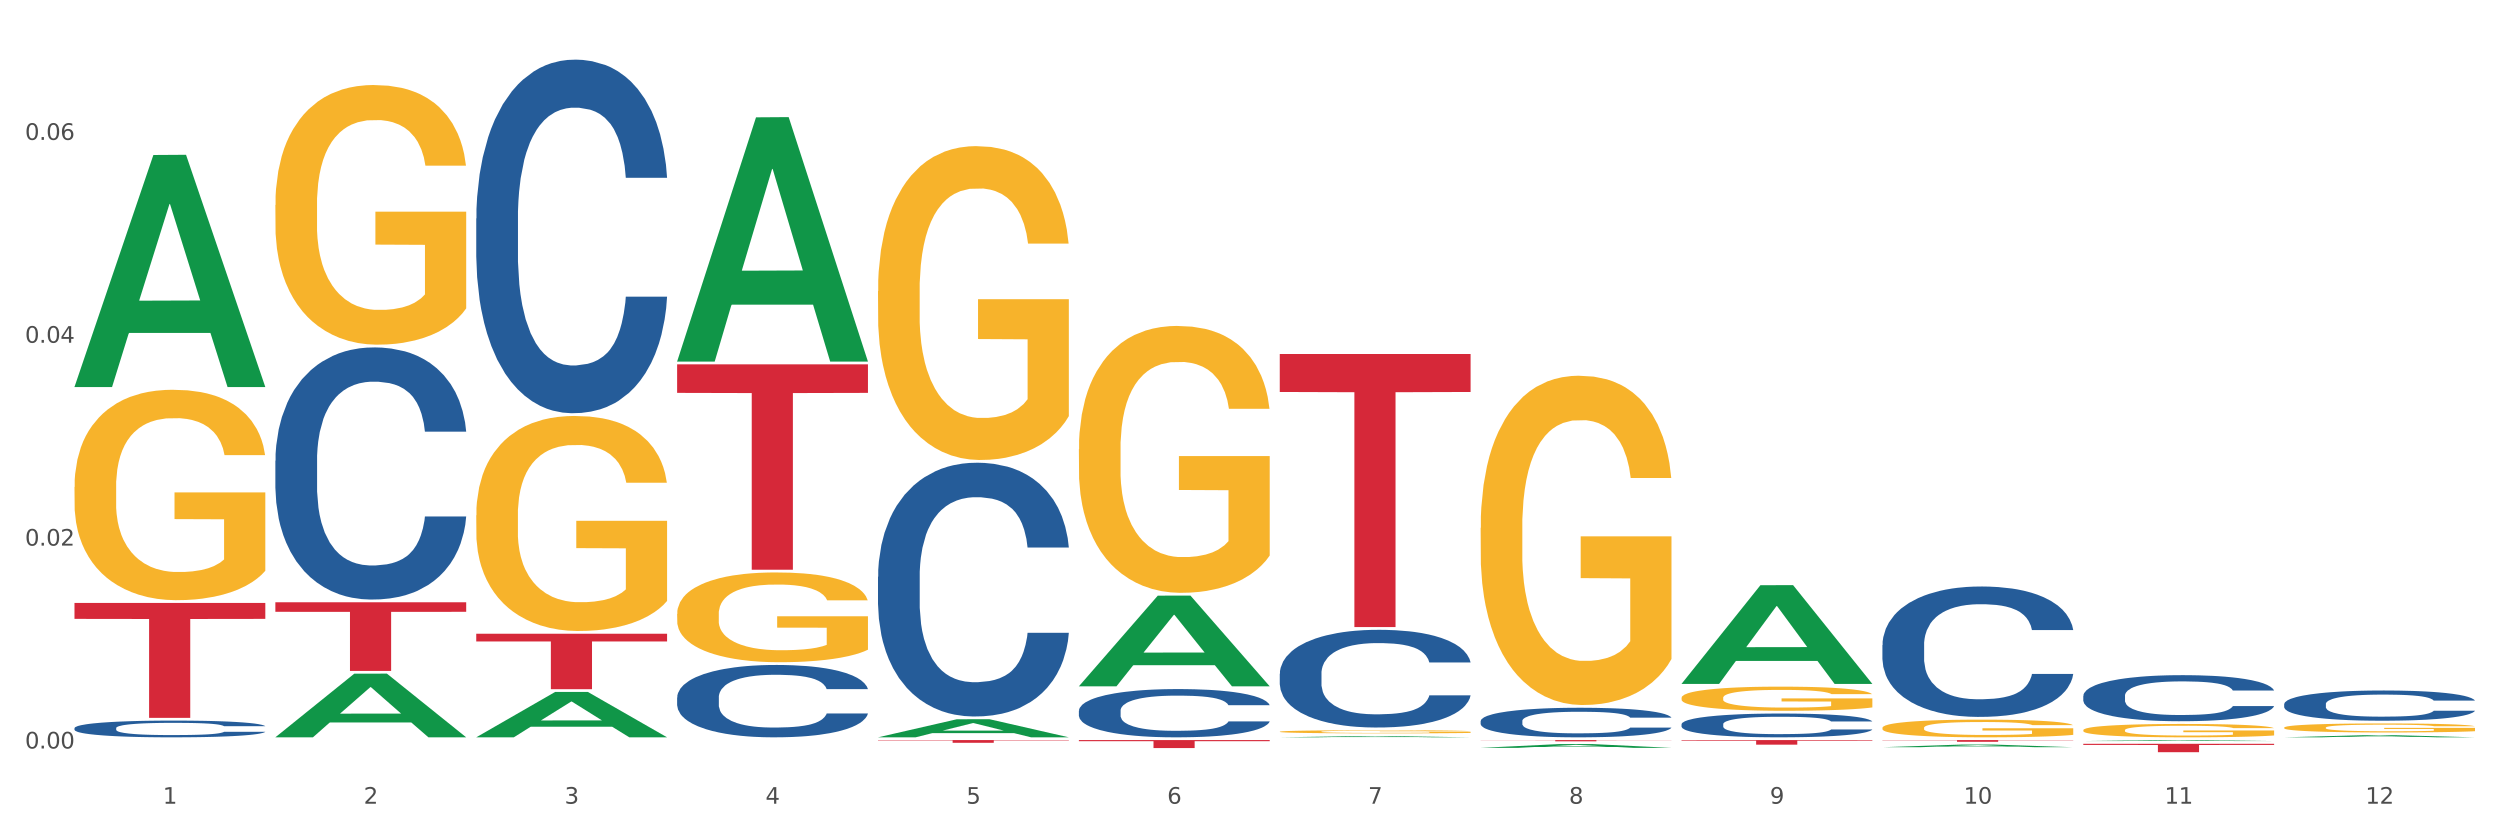 <?xml version="1.0" encoding="utf-8" standalone="no"?>
<!DOCTYPE svg PUBLIC "-//W3C//DTD SVG 1.1//EN"
  "http://www.w3.org/Graphics/SVG/1.1/DTD/svg11.dtd">
<svg xmlns:xlink="http://www.w3.org/1999/xlink" width="1080pt" height="360pt" viewBox="0 0 1080 360" xmlns="http://www.w3.org/2000/svg" version="1.1">
 <rect x="0" y="0" width="1080" height="360" fill="#333333" stroke="none"/>
 <defs>
  <style type="text/css">*{stroke-linejoin: round; stroke-linecap: butt}</style>
 </defs>
 <g id="figure_1">
  <g id="patch_1">
   <path d="M 0 360 
L 1080 360 
L 1080 0 
L 0 0 
z
" style="fill: #ffffff; stroke: #ffffff; stroke-linejoin: miter"/>
  </g>
  <g id="axes_1">
   <g id="matplotlib.axis_1">
    <g id="xtick_1">
     <g id="text_1">
      <!-- 1 -->
      <g style="fill: #4d4d4d" transform="translate(70.342 347.204) scale(0.096 -0.096)">
       <defs>
        <path id="DejaVuSans-31" d="M 794 531 
L 1825 531 
L 1825 4091 
L 703 3866 
L 703 4441 
L 1819 4666 
L 2450 4666 
L 2450 531 
L 3481 531 
L 3481 0 
L 794 0 
L 794 531 
z
" transform="scale(0.016)"/>
       </defs>
       <use xlink:href="#DejaVuSans-31"/>
      </g>
     </g>
    </g>
    <g id="xtick_2">
     <g id="text_2">
      <!-- 2 -->
      <g style="fill: #4d4d4d" transform="translate(157.122 347.204) scale(0.096 -0.096)">
       <defs>
        <path id="DejaVuSans-32" d="M 1228 531 
L 3431 531 
L 3431 0 
L 469 0 
L 469 531 
Q 828 903 1448 1529 
Q 2069 2156 2228 2338 
Q 2531 2678 2651 2914 
Q 2772 3150 2772 3378 
Q 2772 3750 2511 3984 
Q 2250 4219 1831 4219 
Q 1534 4219 1204 4116 
Q 875 4013 500 3803 
L 500 4441 
Q 881 4594 1212 4672 
Q 1544 4750 1819 4750 
Q 2544 4750 2975 4387 
Q 3406 4025 3406 3419 
Q 3406 3131 3298 2873 
Q 3191 2616 2906 2266 
Q 2828 2175 2409 1742 
Q 1991 1309 1228 531 
z
" transform="scale(0.016)"/>
       </defs>
       <use xlink:href="#DejaVuSans-32"/>
      </g>
     </g>
    </g>
    <g id="xtick_3">
     <g id="text_3">
      <!-- 3 -->
      <g style="fill: #4d4d4d" transform="translate(243.902 347.204) scale(0.096 -0.096)">
       <defs>
        <path id="DejaVuSans-33" d="M 2597 2516 
Q 3050 2419 3304 2112 
Q 3559 1806 3559 1356 
Q 3559 666 3084 287 
Q 2609 -91 1734 -91 
Q 1441 -91 1130 -33 
Q 819 25 488 141 
L 488 750 
Q 750 597 1062 519 
Q 1375 441 1716 441 
Q 2309 441 2620 675 
Q 2931 909 2931 1356 
Q 2931 1769 2642 2001 
Q 2353 2234 1838 2234 
L 1294 2234 
L 1294 2753 
L 1863 2753 
Q 2328 2753 2575 2939 
Q 2822 3125 2822 3475 
Q 2822 3834 2567 4026 
Q 2313 4219 1838 4219 
Q 1578 4219 1281 4162 
Q 984 4106 628 3988 
L 628 4550 
Q 988 4650 1302 4700 
Q 1616 4750 1894 4750 
Q 2613 4750 3031 4423 
Q 3450 4097 3450 3541 
Q 3450 3153 3228 2886 
Q 3006 2619 2597 2516 
z
" transform="scale(0.016)"/>
       </defs>
       <use xlink:href="#DejaVuSans-33"/>
      </g>
     </g>
    </g>
    <g id="xtick_4">
     <g id="text_4">
      <!-- 4 -->
      <g style="fill: #4d4d4d" transform="translate(330.683 347.204) scale(0.096 -0.096)">
       <defs>
        <path id="DejaVuSans-34" d="M 2419 4116 
L 825 1625 
L 2419 1625 
L 2419 4116 
z
M 2253 4666 
L 3047 4666 
L 3047 1625 
L 3713 1625 
L 3713 1100 
L 3047 1100 
L 3047 0 
L 2419 0 
L 2419 1100 
L 313 1100 
L 313 1709 
L 2253 4666 
z
" transform="scale(0.016)"/>
       </defs>
       <use xlink:href="#DejaVuSans-34"/>
      </g>
     </g>
    </g>
    <g id="xtick_5">
     <g id="text_5">
      <!-- 5 -->
      <g style="fill: #4d4d4d" transform="translate(417.463 347.204) scale(0.096 -0.096)">
       <defs>
        <path id="DejaVuSans-35" d="M 691 4666 
L 3169 4666 
L 3169 4134 
L 1269 4134 
L 1269 2991 
Q 1406 3038 1543 3061 
Q 1681 3084 1819 3084 
Q 2600 3084 3056 2656 
Q 3513 2228 3513 1497 
Q 3513 744 3044 326 
Q 2575 -91 1722 -91 
Q 1428 -91 1123 -41 
Q 819 9 494 109 
L 494 744 
Q 775 591 1075 516 
Q 1375 441 1709 441 
Q 2250 441 2565 725 
Q 2881 1009 2881 1497 
Q 2881 1984 2565 2268 
Q 2250 2553 1709 2553 
Q 1456 2553 1204 2497 
Q 953 2441 691 2322 
L 691 4666 
z
" transform="scale(0.016)"/>
       </defs>
       <use xlink:href="#DejaVuSans-35"/>
      </g>
     </g>
    </g>
    <g id="xtick_6">
     <g id="text_6">
      <!-- 6 -->
      <g style="fill: #4d4d4d" transform="translate(504.243 347.204) scale(0.096 -0.096)">
       <defs>
        <path id="DejaVuSans-36" d="M 2113 2584 
Q 1688 2584 1439 2293 
Q 1191 2003 1191 1497 
Q 1191 994 1439 701 
Q 1688 409 2113 409 
Q 2538 409 2786 701 
Q 3034 994 3034 1497 
Q 3034 2003 2786 2293 
Q 2538 2584 2113 2584 
z
M 3366 4563 
L 3366 3988 
Q 3128 4100 2886 4159 
Q 2644 4219 2406 4219 
Q 1781 4219 1451 3797 
Q 1122 3375 1075 2522 
Q 1259 2794 1537 2939 
Q 1816 3084 2150 3084 
Q 2853 3084 3261 2657 
Q 3669 2231 3669 1497 
Q 3669 778 3244 343 
Q 2819 -91 2113 -91 
Q 1303 -91 875 529 
Q 447 1150 447 2328 
Q 447 3434 972 4092 
Q 1497 4750 2381 4750 
Q 2619 4750 2861 4703 
Q 3103 4656 3366 4563 
z
" transform="scale(0.016)"/>
       </defs>
       <use xlink:href="#DejaVuSans-36"/>
      </g>
     </g>
    </g>
    <g id="xtick_7">
     <g id="text_7">
      <!-- 7 -->
      <g style="fill: #4d4d4d" transform="translate(591.024 347.204) scale(0.096 -0.096)">
       <defs>
        <path id="DejaVuSans-37" d="M 525 4666 
L 3525 4666 
L 3525 4397 
L 1831 0 
L 1172 0 
L 2766 4134 
L 525 4134 
L 525 4666 
z
" transform="scale(0.016)"/>
       </defs>
       <use xlink:href="#DejaVuSans-37"/>
      </g>
     </g>
    </g>
    <g id="xtick_8">
     <g id="text_8">
      <!-- 8 -->
      <g style="fill: #4d4d4d" transform="translate(677.804 347.204) scale(0.096 -0.096)">
       <defs>
        <path id="DejaVuSans-38" d="M 2034 2216 
Q 1584 2216 1326 1975 
Q 1069 1734 1069 1313 
Q 1069 891 1326 650 
Q 1584 409 2034 409 
Q 2484 409 2743 651 
Q 3003 894 3003 1313 
Q 3003 1734 2745 1975 
Q 2488 2216 2034 2216 
z
M 1403 2484 
Q 997 2584 770 2862 
Q 544 3141 544 3541 
Q 544 4100 942 4425 
Q 1341 4750 2034 4750 
Q 2731 4750 3128 4425 
Q 3525 4100 3525 3541 
Q 3525 3141 3298 2862 
Q 3072 2584 2669 2484 
Q 3125 2378 3379 2068 
Q 3634 1759 3634 1313 
Q 3634 634 3220 271 
Q 2806 -91 2034 -91 
Q 1263 -91 848 271 
Q 434 634 434 1313 
Q 434 1759 690 2068 
Q 947 2378 1403 2484 
z
M 1172 3481 
Q 1172 3119 1398 2916 
Q 1625 2713 2034 2713 
Q 2441 2713 2670 2916 
Q 2900 3119 2900 3481 
Q 2900 3844 2670 4047 
Q 2441 4250 2034 4250 
Q 1625 4250 1398 4047 
Q 1172 3844 1172 3481 
z
" transform="scale(0.016)"/>
       </defs>
       <use xlink:href="#DejaVuSans-38"/>
      </g>
     </g>
    </g>
    <g id="xtick_9">
     <g id="text_9">
      <!-- 9 -->
      <g style="fill: #4d4d4d" transform="translate(764.584 347.204) scale(0.096 -0.096)">
       <defs>
        <path id="DejaVuSans-39" d="M 703 97 
L 703 672 
Q 941 559 1184 500 
Q 1428 441 1663 441 
Q 2288 441 2617 861 
Q 2947 1281 2994 2138 
Q 2813 1869 2534 1725 
Q 2256 1581 1919 1581 
Q 1219 1581 811 2004 
Q 403 2428 403 3163 
Q 403 3881 828 4315 
Q 1253 4750 1959 4750 
Q 2769 4750 3195 4129 
Q 3622 3509 3622 2328 
Q 3622 1225 3098 567 
Q 2575 -91 1691 -91 
Q 1453 -91 1209 -44 
Q 966 3 703 97 
z
M 1959 2075 
Q 2384 2075 2632 2365 
Q 2881 2656 2881 3163 
Q 2881 3666 2632 3958 
Q 2384 4250 1959 4250 
Q 1534 4250 1286 3958 
Q 1038 3666 1038 3163 
Q 1038 2656 1286 2365 
Q 1534 2075 1959 2075 
z
" transform="scale(0.016)"/>
       </defs>
       <use xlink:href="#DejaVuSans-39"/>
      </g>
     </g>
    </g>
    <g id="xtick_10">
     <g id="text_10">
      <!-- 10 -->
      <g style="fill: #4d4d4d" transform="translate(848.311 347.204) scale(0.096 -0.096)">
       <defs>
        <path id="DejaVuSans-30" d="M 2034 4250 
Q 1547 4250 1301 3770 
Q 1056 3291 1056 2328 
Q 1056 1369 1301 889 
Q 1547 409 2034 409 
Q 2525 409 2770 889 
Q 3016 1369 3016 2328 
Q 3016 3291 2770 3770 
Q 2525 4250 2034 4250 
z
M 2034 4750 
Q 2819 4750 3233 4129 
Q 3647 3509 3647 2328 
Q 3647 1150 3233 529 
Q 2819 -91 2034 -91 
Q 1250 -91 836 529 
Q 422 1150 422 2328 
Q 422 3509 836 4129 
Q 1250 4750 2034 4750 
z
" transform="scale(0.016)"/>
       </defs>
       <use xlink:href="#DejaVuSans-31"/>
       <use xlink:href="#DejaVuSans-30" transform="translate(63.623 0)"/>
      </g>
     </g>
    </g>
    <g id="xtick_11">
     <g id="text_11">
      <!-- 11 -->
      <g style="fill: #4d4d4d" transform="translate(935.091 347.204) scale(0.096 -0.096)">
       <use xlink:href="#DejaVuSans-31"/>
       <use xlink:href="#DejaVuSans-31" transform="translate(63.623 0)"/>
      </g>
     </g>
    </g>
    <g id="xtick_12">
     <g id="text_12">
      <!-- 12 -->
      <g style="fill: #4d4d4d" transform="translate(1021.871 347.204) scale(0.096 -0.096)">
       <use xlink:href="#DejaVuSans-31"/>
       <use xlink:href="#DejaVuSans-32" transform="translate(63.623 0)"/>
      </g>
     </g>
    </g>
    <g id="xtick_13"/>
    <g id="xtick_14"/>
    <g id="xtick_15"/>
    <g id="xtick_16"/>
    <g id="xtick_17"/>
    <g id="xtick_18"/>
    <g id="xtick_19"/>
    <g id="xtick_20"/>
    <g id="xtick_21"/>
    <g id="xtick_22"/>
    <g id="xtick_23"/>
   </g>
   <g id="matplotlib.axis_2">
    <g id="ytick_1">
     <g id="text_13">
      <!-- 0.00 -->
      <g style="fill: #4d4d4d" transform="translate(10.8 323.351) scale(0.096 -0.096)">
       <defs>
        <path id="DejaVuSans-2e" d="M 684 794 
L 1344 794 
L 1344 0 
L 684 0 
L 684 794 
z
" transform="scale(0.016)"/>
       </defs>
       <use xlink:href="#DejaVuSans-30"/>
       <use xlink:href="#DejaVuSans-2e" transform="translate(63.623 0)"/>
       <use xlink:href="#DejaVuSans-30" transform="translate(95.41 0)"/>
       <use xlink:href="#DejaVuSans-30" transform="translate(159.033 0)"/>
      </g>
     </g>
    </g>
    <g id="ytick_2">
     <g id="text_14">
      <!-- 0.02 -->
      <g style="fill: #4d4d4d" transform="translate(10.8 235.709) scale(0.096 -0.096)">
       <use xlink:href="#DejaVuSans-30"/>
       <use xlink:href="#DejaVuSans-2e" transform="translate(63.623 0)"/>
       <use xlink:href="#DejaVuSans-30" transform="translate(95.41 0)"/>
       <use xlink:href="#DejaVuSans-32" transform="translate(159.033 0)"/>
      </g>
     </g>
    </g>
    <g id="ytick_3">
     <g id="text_15">
      <!-- 0.04 -->
      <g style="fill: #4d4d4d" transform="translate(10.8 148.067) scale(0.096 -0.096)">
       <use xlink:href="#DejaVuSans-30"/>
       <use xlink:href="#DejaVuSans-2e" transform="translate(63.623 0)"/>
       <use xlink:href="#DejaVuSans-30" transform="translate(95.41 0)"/>
       <use xlink:href="#DejaVuSans-34" transform="translate(159.033 0)"/>
      </g>
     </g>
    </g>
    <g id="ytick_4">
     <g id="text_16">
      <!-- 0.06 -->
      <g style="fill: #4d4d4d" transform="translate(10.8 60.426) scale(0.096 -0.096)">
       <use xlink:href="#DejaVuSans-30"/>
       <use xlink:href="#DejaVuSans-2e" transform="translate(63.623 0)"/>
       <use xlink:href="#DejaVuSans-30" transform="translate(95.41 0)"/>
       <use xlink:href="#DejaVuSans-36" transform="translate(159.033 0)"/>
      </g>
     </g>
    </g>
    <g id="ytick_5"/>
    <g id="ytick_6"/>
    <g id="ytick_7"/>
    <g id="ytick_8"/>
   </g>
   <g id="PolyCollection_1">
    <path d="M 32.175 167.014 
L 32.26 166.919 
L 66.256 66.959 
L 80.365 66.865 
L 114.616 167.202 
L 98.298 167.202 
L 90.904 143.837 
L 55.803 143.837 
L 55.548 144.214 
L 48.408 167.202 
L 32.175 167.202 
L 32.175 167.014 
L 60.222 129.894 
L 86.484 129.799 
L 73.481 88.252 
L 73.311 88.063 
L 73.141 88.346 
L 60.137 129.799 
L 60.222 129.894 
L 32.175 167.014 
z
" clip-path="url(#p5d127f9873)" style="fill: #109648"/>
    <path d="M 292.516 157.393 
L 374.957 157.393 
L 374.957 169.724 
L 342.528 169.807 
L 342.528 246.121 
L 324.75 246.121 
L 324.75 169.807 
L 292.516 169.724 
L 292.516 157.477 
L 292.516 157.393 
z
" clip-path="url(#p5d127f9873)" style="fill: #d62839"/>
    <path d="M 466.077 319.704 
L 548.518 319.704 
L 548.518 320.184 
L 516.088 320.187 
L 516.088 323.159 
L 498.311 323.159 
L 498.311 320.187 
L 466.077 320.184 
L 466.077 319.707 
L 466.077 319.704 
z
" clip-path="url(#p5d127f9873)" style="fill: #d62839"/>
    <path d="M 552.857 152.938 
L 635.298 152.938 
L 635.298 169.331 
L 602.869 169.442 
L 602.869 270.902 
L 585.091 270.902 
L 585.091 169.442 
L 552.857 169.331 
L 552.857 153.048 
L 552.857 152.938 
z
" clip-path="url(#p5d127f9873)" style="fill: #d62839"/>
    <path d="M 639.637 319.704 
L 722.079 319.704 
L 722.079 319.78 
L 689.649 319.781 
L 689.649 320.255 
L 671.872 320.255 
L 671.872 319.781 
L 639.637 319.78 
L 639.637 319.704 
L 639.637 319.704 
z
" clip-path="url(#p5d127f9873)" style="fill: #d62839"/>
    <path d="M 726.418 319.704 
L 808.859 319.704 
L 808.859 319.982 
L 776.429 319.984 
L 776.429 321.706 
L 758.652 321.706 
L 758.652 319.984 
L 726.418 319.982 
L 726.418 319.705 
L 726.418 319.704 
z
" clip-path="url(#p5d127f9873)" style="fill: #d62839"/>
    <path d="M 813.198 319.704 
L 895.639 319.704 
L 895.639 319.81 
L 863.21 319.811 
L 863.21 320.469 
L 845.432 320.469 
L 845.432 319.811 
L 813.198 319.81 
L 813.198 319.704 
L 813.198 319.704 
z
" clip-path="url(#p5d127f9873)" style="fill: #d62839"/>
    <path d="M 205.736 273.772 
L 288.177 273.772 
L 288.177 277.101 
L 255.747 277.123 
L 255.747 297.727 
L 237.97 297.727 
L 237.97 277.123 
L 205.736 277.101 
L 205.736 273.794 
L 205.736 273.772 
z
" clip-path="url(#p5d127f9873)" style="fill: #d62839"/>
    <path d="M 899.978 321.319 
L 982.42 321.319 
L 982.42 321.823 
L 949.99 321.827 
L 949.99 324.95 
L 932.213 324.95 
L 932.213 321.827 
L 899.978 321.823 
L 899.978 321.322 
L 899.978 321.319 
z
" clip-path="url(#p5d127f9873)" style="fill: #d62839"/>
    <path d="M 726.418 301.453 
L 726.515 301.444 
L 726.515 301.1 
L 726.71 300.805 
L 727.683 300.089 
L 729.143 299.498 
L 730.214 299.184 
L 731.284 298.926 
L 732.55 298.669 
L 734.107 298.402 
L 736.93 298.011 
L 738.682 297.81 
L 740.823 297.601 
L 744.716 297.296 
L 747.539 297.124 
L 750.459 296.981 
L 755.228 296.809 
L 758.343 296.733 
L 761.652 296.676 
L 765.643 296.638 
L 768.66 296.628 
L 775.279 296.657 
L 780.924 296.742 
L 783.65 296.809 
L 787.154 296.924 
L 789.003 297 
L 792.02 297.153 
L 795.135 297.353 
L 797.276 297.524 
L 800.488 297.849 
L 802.922 298.173 
L 805.16 298.573 
L 806.328 298.85 
L 807.204 299.107 
L 807.983 299.403 
L 808.762 299.87 
L 791.242 299.87 
L 790.56 299.536 
L 789.49 299.222 
L 787.932 298.917 
L 786.57 298.726 
L 784.234 298.487 
L 782.092 298.335 
L 779.854 298.221 
L 777.128 298.125 
L 774.987 298.077 
L 771.97 298.039 
L 766.032 298.049 
L 762.042 298.125 
L 759.316 298.221 
L 757.564 298.306 
L 756.007 298.402 
L 754.255 298.535 
L 752.211 298.735 
L 750.751 298.917 
L 749.291 299.145 
L 748.123 299.374 
L 747.052 299.641 
L 746.176 299.927 
L 745.495 300.223 
L 744.911 300.585 
L 744.424 301.186 
L 744.424 302.492 
L 744.619 302.788 
L 745.106 303.179 
L 745.69 303.475 
L 746.663 303.827 
L 747.539 304.066 
L 749.194 304.409 
L 751.043 304.695 
L 752.503 304.876 
L 753.963 305.029 
L 756.494 305.239 
L 759.316 305.41 
L 761.75 305.515 
L 765.059 305.611 
L 767.298 305.649 
L 769.244 305.668 
L 774.014 305.668 
L 777.42 305.639 
L 781.216 305.572 
L 784.136 305.487 
L 786.57 305.382 
L 789.295 305.21 
L 791.047 305.048 
L 791.047 303.055 
L 769.634 303.045 
L 769.634 301.72 
L 808.859 301.72 
L 808.859 305.611 
L 807.204 305.811 
L 805.355 305.992 
L 803.408 306.154 
L 800.488 306.354 
L 796.984 306.545 
L 793.87 306.678 
L 790.56 306.793 
L 786.667 306.898 
L 781.606 306.993 
L 778.491 307.031 
L 774.598 307.06 
L 770.023 307.069 
L 766.032 307.05 
L 762.139 307.003 
L 758.051 306.917 
L 754.06 306.793 
L 751.043 306.669 
L 748.026 306.516 
L 744.814 306.316 
L 742.283 306.125 
L 740.336 305.954 
L 738.195 305.734 
L 735.859 305.448 
L 734.107 305.191 
L 732.55 304.924 
L 730.895 304.581 
L 729.727 304.285 
L 728.559 303.913 
L 727.878 303.637 
L 727.099 303.208 
L 726.515 302.607 
L 726.418 301.453 
z
" clip-path="url(#p5d127f9873)" style="fill: #f7b32b"/>
    <path d="M 639.637 228.049 
L 639.735 227.919 
L 639.735 223.242 
L 639.929 219.215 
L 640.903 209.471 
L 642.363 201.415 
L 643.433 197.128 
L 644.504 193.62 
L 645.769 190.112 
L 647.327 186.474 
L 650.149 181.148 
L 651.901 178.419 
L 654.043 175.561 
L 657.936 171.403 
L 660.759 169.065 
L 663.679 167.116 
L 668.448 164.777 
L 671.563 163.738 
L 674.872 162.959 
L 678.863 162.439 
L 681.88 162.309 
L 688.499 162.699 
L 694.144 163.868 
L 696.869 164.777 
L 700.373 166.337 
L 702.223 167.376 
L 705.24 169.455 
L 708.355 172.183 
L 710.496 174.522 
L 713.708 178.939 
L 716.141 183.356 
L 718.38 188.813 
L 719.548 192.581 
L 720.424 196.089 
L 721.203 200.116 
L 721.981 206.482 
L 704.461 206.482 
L 703.78 201.935 
L 702.709 197.648 
L 701.152 193.49 
L 699.789 190.892 
L 697.453 187.644 
L 695.312 185.565 
L 693.073 184.006 
L 690.348 182.707 
L 688.207 182.057 
L 685.189 181.537 
L 679.252 181.667 
L 675.261 182.707 
L 672.536 184.006 
L 670.784 185.175 
L 669.227 186.474 
L 667.475 188.293 
L 665.431 191.022 
L 663.971 193.49 
L 662.511 196.608 
L 661.343 199.726 
L 660.272 203.364 
L 659.396 207.262 
L 658.715 211.289 
L 658.131 216.226 
L 657.644 224.412 
L 657.644 242.211 
L 657.839 246.238 
L 658.325 251.565 
L 658.909 255.593 
L 659.883 260.4 
L 660.759 263.648 
L 662.413 268.325 
L 664.263 272.223 
L 665.723 274.691 
L 667.183 276.77 
L 669.713 279.628 
L 672.536 281.967 
L 674.969 283.396 
L 678.279 284.695 
L 680.517 285.215 
L 682.464 285.475 
L 687.233 285.475 
L 690.64 285.085 
L 694.436 284.176 
L 697.356 283.006 
L 699.789 281.577 
L 702.515 279.239 
L 704.267 277.03 
L 704.267 249.876 
L 682.853 249.746 
L 682.853 231.687 
L 722.079 231.687 
L 722.079 284.695 
L 720.424 287.424 
L 718.575 289.892 
L 716.628 292.101 
L 713.708 294.829 
L 710.204 297.428 
L 707.089 299.247 
L 703.78 300.806 
L 699.887 302.235 
L 694.825 303.534 
L 691.711 304.054 
L 687.817 304.443 
L 683.243 304.573 
L 679.252 304.313 
L 675.359 303.664 
L 671.271 302.495 
L 667.28 300.806 
L 664.263 299.117 
L 661.245 297.038 
L 658.033 294.31 
L 655.503 291.711 
L 653.556 289.372 
L 651.415 286.384 
L 649.079 282.487 
L 647.327 278.979 
L 645.769 275.341 
L 644.115 270.664 
L 642.947 266.636 
L 641.779 261.569 
L 641.097 257.801 
L 640.319 251.955 
L 639.735 243.77 
L 639.637 228.049 
z
" clip-path="url(#p5d127f9873)" style="fill: #f7b32b"/>
    <path d="M 552.857 316.088 
L 552.954 316.087 
L 552.954 316.043 
L 553.149 316.004 
L 554.122 315.912 
L 555.582 315.836 
L 556.653 315.795 
L 557.724 315.762 
L 558.989 315.729 
L 560.546 315.694 
L 563.369 315.644 
L 565.121 315.618 
L 567.262 315.591 
L 571.156 315.552 
L 573.978 315.53 
L 576.898 315.511 
L 581.668 315.489 
L 584.782 315.479 
L 588.092 315.472 
L 592.082 315.467 
L 595.1 315.466 
L 601.718 315.469 
L 607.364 315.48 
L 610.089 315.489 
L 613.593 315.504 
L 615.442 315.514 
L 618.46 315.533 
L 621.574 315.559 
L 623.716 315.581 
L 626.928 315.623 
L 629.361 315.665 
L 631.6 315.717 
L 632.768 315.752 
L 633.644 315.785 
L 634.422 315.824 
L 635.201 315.884 
L 617.681 315.884 
L 617 315.841 
L 615.929 315.8 
L 614.372 315.761 
L 613.009 315.736 
L 610.673 315.706 
L 608.532 315.686 
L 606.293 315.671 
L 603.568 315.659 
L 601.426 315.653 
L 598.409 315.648 
L 592.472 315.649 
L 588.481 315.659 
L 585.756 315.671 
L 584.004 315.682 
L 582.446 315.694 
L 580.694 315.712 
L 578.65 315.738 
L 577.19 315.761 
L 575.73 315.79 
L 574.562 315.82 
L 573.492 315.854 
L 572.616 315.891 
L 571.934 315.929 
L 571.35 315.976 
L 570.864 316.054 
L 570.864 316.222 
L 571.058 316.26 
L 571.545 316.311 
L 572.129 316.349 
L 573.102 316.394 
L 573.978 316.425 
L 575.633 316.469 
L 577.482 316.506 
L 578.942 316.53 
L 580.402 316.549 
L 582.933 316.576 
L 585.756 316.599 
L 588.189 316.612 
L 591.498 316.624 
L 593.737 316.629 
L 595.684 316.632 
L 600.453 316.632 
L 603.86 316.628 
L 607.656 316.62 
L 610.576 316.608 
L 613.009 316.595 
L 615.734 316.573 
L 617.486 316.552 
L 617.486 316.295 
L 596.073 316.294 
L 596.073 316.123 
L 635.298 316.123 
L 635.298 316.624 
L 633.644 316.65 
L 631.794 316.674 
L 629.848 316.695 
L 626.928 316.72 
L 623.424 316.745 
L 620.309 316.762 
L 617 316.777 
L 613.106 316.791 
L 608.045 316.803 
L 604.93 316.808 
L 601.037 316.811 
L 596.462 316.813 
L 592.472 316.81 
L 588.578 316.804 
L 584.49 316.793 
L 580.5 316.777 
L 577.482 316.761 
L 574.465 316.741 
L 571.253 316.715 
L 568.722 316.691 
L 566.776 316.669 
L 564.634 316.64 
L 562.298 316.604 
L 560.546 316.57 
L 558.989 316.536 
L 557.334 316.492 
L 556.166 316.453 
L 554.998 316.405 
L 554.317 316.37 
L 553.538 316.314 
L 552.954 316.237 
L 552.857 316.088 
z
" clip-path="url(#p5d127f9873)" style="fill: #f7b32b"/>
    <path d="M 466.077 194.083 
L 466.174 193.978 
L 466.174 190.187 
L 466.369 186.923 
L 467.342 179.025 
L 468.802 172.496 
L 469.873 169.021 
L 470.943 166.178 
L 472.209 163.334 
L 473.766 160.386 
L 476.589 156.068 
L 478.341 153.857 
L 480.482 151.54 
L 484.375 148.17 
L 487.198 146.275 
L 490.118 144.695 
L 494.887 142.8 
L 498.002 141.957 
L 501.311 141.326 
L 505.302 140.904 
L 508.319 140.799 
L 514.938 141.115 
L 520.583 142.063 
L 523.309 142.8 
L 526.813 144.063 
L 528.662 144.906 
L 531.679 146.591 
L 534.794 148.802 
L 536.935 150.698 
L 540.147 154.278 
L 542.581 157.858 
L 544.819 162.281 
L 545.987 165.335 
L 546.863 168.178 
L 547.642 171.443 
L 548.421 176.603 
L 530.901 176.603 
L 530.219 172.917 
L 529.149 169.442 
L 527.591 166.072 
L 526.229 163.966 
L 523.893 161.334 
L 521.751 159.649 
L 519.513 158.385 
L 516.787 157.332 
L 514.646 156.805 
L 511.629 156.384 
L 505.691 156.49 
L 501.701 157.332 
L 498.975 158.385 
L 497.223 159.333 
L 495.666 160.386 
L 493.914 161.86 
L 491.87 164.071 
L 490.41 166.072 
L 488.95 168.6 
L 487.782 171.127 
L 486.711 174.075 
L 485.835 177.235 
L 485.154 180.499 
L 484.57 184.501 
L 484.083 191.135 
L 484.083 205.562 
L 484.278 208.826 
L 484.765 213.144 
L 485.349 216.408 
L 486.322 220.304 
L 487.198 222.937 
L 488.853 226.728 
L 490.702 229.887 
L 492.162 231.888 
L 493.622 233.573 
L 496.153 235.89 
L 498.975 237.785 
L 501.409 238.944 
L 504.718 239.997 
L 506.957 240.418 
L 508.903 240.628 
L 513.673 240.628 
L 517.079 240.313 
L 520.875 239.575 
L 523.795 238.628 
L 526.229 237.469 
L 528.954 235.574 
L 530.706 233.784 
L 530.706 211.775 
L 509.293 211.669 
L 509.293 197.032 
L 548.518 197.032 
L 548.518 239.997 
L 546.863 242.208 
L 545.014 244.209 
L 543.067 245.999 
L 540.147 248.21 
L 536.643 250.317 
L 533.529 251.791 
L 530.219 253.054 
L 526.326 254.213 
L 521.265 255.266 
L 518.15 255.687 
L 514.257 256.003 
L 509.682 256.108 
L 505.691 255.898 
L 501.798 255.371 
L 497.71 254.423 
L 493.719 253.054 
L 490.702 251.685 
L 487.685 250.001 
L 484.473 247.789 
L 481.942 245.683 
L 479.995 243.788 
L 477.854 241.366 
L 475.518 238.206 
L 473.766 235.363 
L 472.209 232.415 
L 470.554 228.624 
L 469.386 225.359 
L 468.218 221.252 
L 467.537 218.198 
L 466.758 213.46 
L 466.174 206.825 
L 466.077 194.083 
z
" clip-path="url(#p5d127f9873)" style="fill: #f7b32b"/>
    <path d="M 379.296 125.78 
L 379.394 125.656 
L 379.394 121.198 
L 379.588 117.359 
L 380.562 108.071 
L 382.022 100.393 
L 383.092 96.307 
L 384.163 92.963 
L 385.428 89.62 
L 386.986 86.152 
L 389.808 81.075 
L 391.56 78.475 
L 393.702 75.75 
L 397.595 71.787 
L 400.418 69.558 
L 403.338 67.701 
L 408.107 65.472 
L 411.222 64.481 
L 414.531 63.738 
L 418.522 63.243 
L 421.539 63.119 
L 428.158 63.49 
L 433.803 64.605 
L 436.528 65.472 
L 440.032 66.958 
L 441.882 67.949 
L 444.899 69.93 
L 448.014 72.53 
L 450.155 74.759 
L 453.367 78.97 
L 455.8 83.18 
L 458.039 88.381 
L 459.207 91.973 
L 460.083 95.316 
L 460.862 99.155 
L 461.64 105.223 
L 444.12 105.223 
L 443.439 100.889 
L 442.368 96.802 
L 440.811 92.84 
L 439.448 90.363 
L 437.112 87.267 
L 434.971 85.286 
L 432.732 83.8 
L 430.007 82.561 
L 427.866 81.942 
L 424.848 81.447 
L 418.911 81.57 
L 414.92 82.561 
L 412.195 83.8 
L 410.443 84.914 
L 408.886 86.152 
L 407.134 87.886 
L 405.09 90.487 
L 403.63 92.84 
L 402.17 95.812 
L 401.002 98.784 
L 399.931 102.251 
L 399.055 105.966 
L 398.374 109.805 
L 397.79 114.511 
L 397.303 122.312 
L 397.303 139.278 
L 397.498 143.117 
L 397.984 148.194 
L 398.568 152.033 
L 399.542 156.615 
L 400.418 159.711 
L 402.072 164.169 
L 403.922 167.884 
L 405.382 170.237 
L 406.842 172.218 
L 409.372 174.943 
L 412.195 177.172 
L 414.628 178.534 
L 417.938 179.772 
L 420.176 180.268 
L 422.123 180.515 
L 426.892 180.515 
L 430.299 180.144 
L 434.095 179.277 
L 437.015 178.162 
L 439.448 176.8 
L 442.174 174.571 
L 443.926 172.466 
L 443.926 146.584 
L 422.512 146.46 
L 422.512 129.247 
L 461.738 129.247 
L 461.738 179.772 
L 460.083 182.373 
L 458.234 184.726 
L 456.287 186.831 
L 453.367 189.431 
L 449.863 191.908 
L 446.748 193.642 
L 443.439 195.128 
L 439.546 196.49 
L 434.484 197.728 
L 431.37 198.224 
L 427.476 198.595 
L 422.902 198.719 
L 418.911 198.471 
L 415.018 197.852 
L 410.93 196.738 
L 406.939 195.128 
L 403.922 193.518 
L 400.904 191.537 
L 397.692 188.936 
L 395.162 186.459 
L 393.215 184.23 
L 391.074 181.382 
L 388.738 177.667 
L 386.986 174.323 
L 385.428 170.856 
L 383.774 166.398 
L 382.606 162.559 
L 381.438 157.729 
L 380.756 154.138 
L 379.978 148.566 
L 379.394 140.764 
L 379.296 125.78 
z
" clip-path="url(#p5d127f9873)" style="fill: #f7b32b"/>
    <path d="M 292.516 265.221 
L 292.613 265.186 
L 292.613 263.91 
L 292.808 262.812 
L 293.781 260.155 
L 295.241 257.959 
L 296.312 256.79 
L 297.383 255.834 
L 298.648 254.877 
L 300.205 253.885 
L 303.028 252.433 
L 304.78 251.689 
L 306.921 250.91 
L 310.815 249.776 
L 313.637 249.139 
L 316.557 248.607 
L 321.327 247.97 
L 324.441 247.686 
L 327.751 247.474 
L 331.741 247.332 
L 334.759 247.297 
L 341.377 247.403 
L 347.023 247.722 
L 349.748 247.97 
L 353.252 248.395 
L 355.101 248.678 
L 358.119 249.245 
L 361.233 249.989 
L 363.375 250.626 
L 366.587 251.831 
L 369.02 253.035 
L 371.259 254.523 
L 372.427 255.55 
L 373.303 256.507 
L 374.081 257.605 
L 374.86 259.341 
L 357.34 259.341 
L 356.659 258.101 
L 355.588 256.932 
L 354.031 255.798 
L 352.668 255.09 
L 350.332 254.204 
L 348.191 253.637 
L 345.952 253.212 
L 343.227 252.858 
L 341.085 252.681 
L 338.068 252.539 
L 332.131 252.575 
L 328.14 252.858 
L 325.415 253.212 
L 323.663 253.531 
L 322.105 253.885 
L 320.353 254.381 
L 318.309 255.125 
L 316.849 255.798 
L 315.389 256.648 
L 314.221 257.499 
L 313.151 258.49 
L 312.275 259.553 
L 311.593 260.651 
L 311.009 261.997 
L 310.523 264.229 
L 310.523 269.082 
L 310.717 270.18 
L 311.204 271.633 
L 311.788 272.731 
L 312.761 274.041 
L 313.637 274.927 
L 315.292 276.202 
L 317.141 277.265 
L 318.601 277.938 
L 320.061 278.505 
L 322.592 279.284 
L 325.415 279.922 
L 327.848 280.311 
L 331.157 280.666 
L 333.396 280.807 
L 335.343 280.878 
L 340.112 280.878 
L 343.519 280.772 
L 347.315 280.524 
L 350.235 280.205 
L 352.668 279.815 
L 355.393 279.178 
L 357.145 278.576 
L 357.145 271.172 
L 335.732 271.137 
L 335.732 266.213 
L 374.957 266.213 
L 374.957 280.666 
L 373.303 281.41 
L 371.453 282.083 
L 369.507 282.685 
L 366.587 283.429 
L 363.083 284.137 
L 359.968 284.633 
L 356.659 285.058 
L 352.765 285.448 
L 347.704 285.802 
L 344.589 285.944 
L 340.696 286.05 
L 336.121 286.085 
L 332.131 286.015 
L 328.237 285.837 
L 324.149 285.519 
L 320.159 285.058 
L 317.141 284.598 
L 314.124 284.031 
L 310.912 283.287 
L 308.381 282.578 
L 306.435 281.941 
L 304.293 281.126 
L 301.957 280.063 
L 300.205 279.107 
L 298.648 278.115 
L 296.993 276.84 
L 295.825 275.742 
L 294.657 274.36 
L 293.976 273.333 
L 293.197 271.739 
L 292.613 269.507 
L 292.516 265.221 
z
" clip-path="url(#p5d127f9873)" style="fill: #f7b32b"/>
    <path d="M 813.198 314.416 
L 813.295 314.409 
L 813.295 314.157 
L 813.49 313.941 
L 814.463 313.417 
L 815.923 312.984 
L 816.994 312.754 
L 818.065 312.566 
L 819.33 312.377 
L 820.887 312.182 
L 823.71 311.895 
L 825.462 311.749 
L 827.603 311.595 
L 831.497 311.372 
L 834.319 311.246 
L 837.239 311.141 
L 842.009 311.016 
L 845.123 310.96 
L 848.433 310.918 
L 852.423 310.89 
L 855.441 310.883 
L 862.059 310.904 
L 867.705 310.967 
L 870.43 311.016 
L 873.934 311.099 
L 875.783 311.155 
L 878.801 311.267 
L 881.915 311.414 
L 884.057 311.539 
L 887.269 311.777 
L 889.702 312.014 
L 891.941 312.307 
L 893.109 312.51 
L 893.985 312.698 
L 894.763 312.915 
L 895.542 313.257 
L 878.022 313.257 
L 877.341 313.012 
L 876.27 312.782 
L 874.713 312.559 
L 873.35 312.419 
L 871.014 312.244 
L 868.873 312.133 
L 866.634 312.049 
L 863.909 311.979 
L 861.767 311.944 
L 858.75 311.916 
L 852.813 311.923 
L 848.822 311.979 
L 846.097 312.049 
L 844.345 312.112 
L 842.787 312.182 
L 841.035 312.279 
L 838.991 312.426 
L 837.531 312.559 
L 836.071 312.726 
L 834.903 312.894 
L 833.833 313.089 
L 832.957 313.299 
L 832.275 313.515 
L 831.691 313.78 
L 831.205 314.22 
L 831.205 315.177 
L 831.399 315.393 
L 831.886 315.679 
L 832.47 315.896 
L 833.443 316.154 
L 834.319 316.329 
L 835.974 316.58 
L 837.823 316.789 
L 839.283 316.922 
L 840.743 317.034 
L 843.274 317.187 
L 846.097 317.313 
L 848.53 317.39 
L 851.839 317.46 
L 854.078 317.488 
L 856.025 317.502 
L 860.794 317.502 
L 864.201 317.481 
L 867.997 317.432 
L 870.917 317.369 
L 873.35 317.292 
L 876.075 317.166 
L 877.827 317.048 
L 877.827 315.589 
L 856.414 315.582 
L 856.414 314.611 
L 895.639 314.611 
L 895.639 317.46 
L 893.985 317.606 
L 892.135 317.739 
L 890.189 317.858 
L 887.269 318.004 
L 883.765 318.144 
L 880.65 318.242 
L 877.341 318.325 
L 873.447 318.402 
L 868.386 318.472 
L 865.271 318.5 
L 861.378 318.521 
L 856.803 318.528 
L 852.813 318.514 
L 848.919 318.479 
L 844.831 318.416 
L 840.841 318.325 
L 837.823 318.235 
L 834.806 318.123 
L 831.594 317.976 
L 829.063 317.837 
L 827.117 317.711 
L 824.975 317.55 
L 822.639 317.341 
L 820.887 317.152 
L 819.33 316.957 
L 817.675 316.706 
L 816.507 316.489 
L 815.339 316.217 
L 814.658 316.014 
L 813.879 315.7 
L 813.295 315.26 
L 813.198 314.416 
z
" clip-path="url(#p5d127f9873)" style="fill: #f7b32b"/>
    <path d="M 205.736 222.623 
L 205.833 222.538 
L 205.833 219.484 
L 206.028 216.854 
L 207.001 210.491 
L 208.461 205.23 
L 209.532 202.43 
L 210.602 200.14 
L 211.868 197.849 
L 213.425 195.473 
L 216.248 191.995 
L 218 190.213 
L 220.141 188.346 
L 224.034 185.631 
L 226.857 184.104 
L 229.777 182.832 
L 234.546 181.304 
L 237.661 180.626 
L 240.97 180.117 
L 244.961 179.777 
L 247.978 179.692 
L 254.597 179.947 
L 260.242 180.711 
L 262.968 181.304 
L 266.472 182.323 
L 268.321 183.001 
L 271.338 184.359 
L 274.453 186.14 
L 276.594 187.668 
L 279.806 190.552 
L 282.24 193.437 
L 284.478 197 
L 285.646 199.461 
L 286.522 201.752 
L 287.301 204.382 
L 288.08 208.539 
L 270.56 208.539 
L 269.878 205.57 
L 268.808 202.77 
L 267.25 200.055 
L 265.888 198.358 
L 263.552 196.237 
L 261.41 194.879 
L 259.172 193.861 
L 256.446 193.013 
L 254.305 192.589 
L 251.288 192.249 
L 245.35 192.334 
L 241.36 193.013 
L 238.634 193.861 
L 236.882 194.625 
L 235.325 195.473 
L 233.573 196.661 
L 231.529 198.443 
L 230.069 200.055 
L 228.609 202.091 
L 227.441 204.127 
L 226.37 206.503 
L 225.494 209.048 
L 224.813 211.678 
L 224.229 214.902 
L 223.742 220.248 
L 223.742 231.871 
L 223.937 234.501 
L 224.424 237.98 
L 225.008 240.61 
L 225.981 243.749 
L 226.857 245.87 
L 228.512 248.925 
L 230.361 251.47 
L 231.821 253.082 
L 233.281 254.44 
L 235.812 256.306 
L 238.634 257.833 
L 241.068 258.767 
L 244.377 259.615 
L 246.616 259.954 
L 248.562 260.124 
L 253.332 260.124 
L 256.738 259.87 
L 260.534 259.276 
L 263.454 258.512 
L 265.888 257.579 
L 268.613 256.052 
L 270.365 254.609 
L 270.365 236.877 
L 248.952 236.792 
L 248.952 224.999 
L 288.177 224.999 
L 288.177 259.615 
L 286.522 261.397 
L 284.673 263.009 
L 282.726 264.451 
L 279.806 266.233 
L 276.302 267.93 
L 273.188 269.118 
L 269.878 270.136 
L 265.985 271.069 
L 260.924 271.917 
L 257.809 272.257 
L 253.916 272.511 
L 249.341 272.596 
L 245.35 272.426 
L 241.457 272.002 
L 237.369 271.239 
L 233.378 270.136 
L 230.361 269.033 
L 227.344 267.675 
L 224.132 265.894 
L 221.601 264.197 
L 219.654 262.669 
L 217.513 260.718 
L 215.177 258.173 
L 213.425 255.882 
L 211.868 253.506 
L 210.213 250.452 
L 209.045 247.822 
L 207.877 244.513 
L 207.196 242.052 
L 206.417 238.234 
L 205.833 232.889 
L 205.736 222.623 
z
" clip-path="url(#p5d127f9873)" style="fill: #f7b32b"/>
    <path d="M 118.955 260.188 
L 201.397 260.188 
L 201.397 264.307 
L 168.967 264.335 
L 168.967 289.83 
L 151.189 289.83 
L 151.189 264.335 
L 118.955 264.307 
L 118.955 260.216 
L 118.955 260.188 
z
" clip-path="url(#p5d127f9873)" style="fill: #d62839"/>
    <path d="M 899.978 315.42 
L 900.076 315.415 
L 900.076 315.225 
L 900.27 315.061 
L 901.244 314.666 
L 902.704 314.339 
L 903.774 314.164 
L 904.845 314.022 
L 906.11 313.88 
L 907.668 313.732 
L 910.49 313.515 
L 912.242 313.405 
L 914.384 313.289 
L 918.277 313.12 
L 921.1 313.025 
L 924.02 312.946 
L 928.789 312.851 
L 931.904 312.808 
L 935.213 312.777 
L 939.204 312.756 
L 942.221 312.75 
L 948.84 312.766 
L 954.485 312.814 
L 957.21 312.851 
L 960.714 312.914 
L 962.564 312.956 
L 965.581 313.041 
L 968.696 313.151 
L 970.837 313.246 
L 974.049 313.426 
L 976.482 313.605 
L 978.721 313.827 
L 979.889 313.98 
L 980.765 314.122 
L 981.544 314.286 
L 982.322 314.544 
L 964.802 314.544 
L 964.121 314.36 
L 963.05 314.186 
L 961.493 314.017 
L 960.13 313.911 
L 957.794 313.779 
L 955.653 313.695 
L 953.414 313.632 
L 950.689 313.579 
L 948.548 313.552 
L 945.53 313.531 
L 939.593 313.537 
L 935.602 313.579 
L 932.877 313.632 
L 931.125 313.679 
L 929.568 313.732 
L 927.816 313.806 
L 925.772 313.916 
L 924.312 314.017 
L 922.852 314.143 
L 921.684 314.27 
L 920.613 314.418 
L 919.737 314.576 
L 919.056 314.74 
L 918.472 314.94 
L 917.985 315.272 
L 917.985 315.995 
L 918.18 316.159 
L 918.666 316.375 
L 919.25 316.539 
L 920.224 316.734 
L 921.1 316.866 
L 922.754 317.056 
L 924.604 317.214 
L 926.064 317.314 
L 927.524 317.399 
L 930.054 317.515 
L 932.877 317.61 
L 935.31 317.668 
L 938.62 317.721 
L 940.858 317.742 
L 942.805 317.752 
L 947.574 317.752 
L 950.981 317.736 
L 954.777 317.699 
L 957.697 317.652 
L 960.13 317.594 
L 962.856 317.499 
L 964.608 317.409 
L 964.608 316.307 
L 943.194 316.301 
L 943.194 315.568 
L 982.42 315.568 
L 982.42 317.721 
L 980.765 317.831 
L 978.916 317.932 
L 976.969 318.021 
L 974.049 318.132 
L 970.545 318.238 
L 967.43 318.311 
L 964.121 318.375 
L 960.228 318.433 
L 955.166 318.486 
L 952.052 318.507 
L 948.158 318.523 
L 943.584 318.528 
L 939.593 318.517 
L 935.7 318.491 
L 931.612 318.443 
L 927.621 318.375 
L 924.604 318.306 
L 921.586 318.222 
L 918.374 318.111 
L 915.844 318.005 
L 913.897 317.911 
L 911.756 317.789 
L 909.42 317.631 
L 907.668 317.488 
L 906.11 317.341 
L 904.456 317.151 
L 903.288 316.987 
L 902.12 316.781 
L 901.438 316.628 
L 900.66 316.391 
L 900.076 316.059 
L 899.978 315.42 
z
" clip-path="url(#p5d127f9873)" style="fill: #f7b32b"/>
    <path d="M 986.759 304.163 
L 986.856 304.151 
L 986.856 303.817 
L 987.148 303.364 
L 988.22 302.529 
L 989.585 301.897 
L 991.923 301.157 
L 993.19 300.847 
L 994.847 300.501 
L 998.258 299.941 
L 1002.156 299.464 
L 1004.884 299.201 
L 1006.93 299.034 
L 1011.511 298.736 
L 1014.142 298.605 
L 1016.87 298.498 
L 1019.209 298.426 
L 1023.107 298.343 
L 1026.225 298.307 
L 1029.831 298.295 
L 1032.852 298.307 
L 1036.847 298.355 
L 1042.694 298.498 
L 1044.935 298.581 
L 1047.956 298.724 
L 1051.075 298.915 
L 1053.608 299.106 
L 1056.532 299.38 
L 1059.553 299.738 
L 1062.476 300.191 
L 1064.522 300.609 
L 1066.179 301.05 
L 1067.641 301.587 
L 1068.713 302.171 
L 1069.2 302.66 
L 1051.367 302.66 
L 1050.88 302.219 
L 1049.905 301.742 
L 1048.931 301.42 
L 1047.859 301.157 
L 1046.202 300.859 
L 1044.74 300.668 
L 1042.304 300.442 
L 1040.063 300.299 
L 1038.211 300.215 
L 1035.97 300.144 
L 1031.195 300.072 
L 1027.784 300.072 
L 1025.641 300.096 
L 1023.009 300.156 
L 1020.768 300.239 
L 1018.137 300.382 
L 1016.091 300.537 
L 1014.044 300.74 
L 1012.875 300.883 
L 1011.121 301.145 
L 1009.951 301.36 
L 1008.392 301.73 
L 1007.515 301.992 
L 1005.956 302.672 
L 1005.274 303.173 
L 1004.982 303.519 
L 1004.787 303.9 
L 1004.787 305.761 
L 1005.371 306.596 
L 1005.859 306.954 
L 1006.638 307.359 
L 1008.1 307.884 
L 1010.244 308.397 
L 1012.485 308.766 
L 1014.337 308.993 
L 1016.091 309.16 
L 1017.845 309.291 
L 1019.989 309.41 
L 1021.743 309.482 
L 1024.374 309.554 
L 1027.492 309.589 
L 1029.928 309.589 
L 1034.898 309.53 
L 1037.139 309.47 
L 1039.283 309.387 
L 1041.622 309.255 
L 1043.474 309.112 
L 1044.546 309.005 
L 1046.3 308.778 
L 1047.664 308.54 
L 1048.833 308.266 
L 1049.613 308.027 
L 1050.49 307.669 
L 1051.172 307.264 
L 1051.367 307.049 
L 1069.2 307.049 
L 1068.81 307.478 
L 1068.128 307.896 
L 1066.764 308.456 
L 1065.692 308.778 
L 1064.035 309.172 
L 1062.281 309.506 
L 1059.845 309.876 
L 1057.604 310.15 
L 1055.265 310.388 
L 1052.731 310.603 
L 1048.151 310.901 
L 1046.495 310.985 
L 1042.986 311.128 
L 1040.258 311.211 
L 1036.262 311.295 
L 1032.17 311.343 
L 1027.882 311.354 
L 1024.081 311.331 
L 1019.891 311.259 
L 1017.26 311.187 
L 1014.337 311.08 
L 1010.926 310.913 
L 1007.71 310.71 
L 1004.689 310.472 
L 1001.863 310.198 
L 999.232 309.888 
L 995.821 309.375 
L 993.288 308.874 
L 991.436 308.409 
L 990.169 308.015 
L 988.903 307.514 
L 988.22 307.168 
L 987.148 306.333 
L 986.759 305.558 
L 986.759 304.163 
z
" clip-path="url(#p5d127f9873)" style="fill: #255c99"/>
    <path d="M 899.978 300.612 
L 900.076 300.593 
L 900.076 300.084 
L 900.368 299.393 
L 901.44 298.121 
L 902.804 297.157 
L 905.143 296.03 
L 906.41 295.557 
L 908.067 295.03 
L 911.477 294.176 
L 915.375 293.448 
L 918.104 293.048 
L 920.15 292.794 
L 924.73 292.339 
L 927.361 292.139 
L 930.09 291.976 
L 932.429 291.867 
L 936.327 291.739 
L 939.445 291.685 
L 943.051 291.667 
L 946.071 291.685 
L 950.067 291.757 
L 955.914 291.976 
L 958.155 292.103 
L 961.176 292.321 
L 964.294 292.612 
L 966.828 292.903 
L 969.751 293.321 
L 972.772 293.866 
L 975.696 294.557 
L 977.742 295.194 
L 979.399 295.866 
L 980.86 296.684 
L 981.932 297.575 
L 982.42 298.321 
L 964.587 298.321 
L 964.099 297.648 
L 963.125 296.921 
L 962.15 296.43 
L 961.078 296.03 
L 959.422 295.575 
L 957.96 295.285 
L 955.524 294.939 
L 953.283 294.721 
L 951.431 294.594 
L 949.19 294.485 
L 944.415 294.376 
L 941.004 294.376 
L 938.86 294.412 
L 936.229 294.503 
L 933.988 294.63 
L 931.357 294.848 
L 929.31 295.085 
L 927.264 295.394 
L 926.095 295.612 
L 924.34 296.012 
L 923.171 296.339 
L 921.612 296.903 
L 920.735 297.303 
L 919.176 298.339 
L 918.494 299.103 
L 918.201 299.63 
L 918.006 300.212 
L 918.006 303.048 
L 918.591 304.32 
L 919.078 304.866 
L 919.858 305.484 
L 921.32 306.284 
L 923.463 307.066 
L 925.705 307.629 
L 927.556 307.975 
L 929.31 308.229 
L 931.064 308.429 
L 933.208 308.611 
L 934.962 308.72 
L 937.593 308.829 
L 940.712 308.884 
L 943.148 308.884 
L 948.118 308.793 
L 950.359 308.702 
L 952.503 308.575 
L 954.842 308.375 
L 956.693 308.157 
L 957.765 307.993 
L 959.519 307.648 
L 960.884 307.284 
L 962.053 306.866 
L 962.833 306.502 
L 963.71 305.957 
L 964.392 305.339 
L 964.587 305.011 
L 982.42 305.011 
L 982.03 305.666 
L 981.348 306.302 
L 979.983 307.157 
L 978.912 307.648 
L 977.255 308.248 
L 975.501 308.757 
L 973.065 309.32 
L 970.823 309.738 
L 968.485 310.102 
L 965.951 310.429 
L 961.371 310.884 
L 959.714 311.011 
L 956.206 311.229 
L 953.477 311.357 
L 949.482 311.484 
L 945.389 311.557 
L 941.102 311.575 
L 937.301 311.538 
L 933.111 311.429 
L 930.48 311.32 
L 927.556 311.157 
L 924.146 310.902 
L 920.93 310.593 
L 917.909 310.229 
L 915.083 309.811 
L 912.452 309.338 
L 909.041 308.557 
L 906.507 307.793 
L 904.656 307.084 
L 903.389 306.484 
L 902.122 305.72 
L 901.44 305.193 
L 900.368 303.921 
L 899.978 302.739 
L 899.978 300.612 
z
" clip-path="url(#p5d127f9873)" style="fill: #255c99"/>
    <path d="M 813.198 278.679 
L 813.295 278.628 
L 813.295 277.187 
L 813.588 275.232 
L 814.66 271.63 
L 816.024 268.903 
L 818.363 265.712 
L 819.63 264.374 
L 821.286 262.882 
L 824.697 260.464 
L 828.595 258.406 
L 831.323 257.274 
L 833.37 256.553 
L 837.95 255.267 
L 840.581 254.701 
L 843.31 254.238 
L 845.648 253.929 
L 849.546 253.569 
L 852.665 253.414 
L 856.27 253.363 
L 859.291 253.414 
L 863.286 253.62 
L 869.133 254.238 
L 871.375 254.598 
L 874.396 255.215 
L 877.514 256.039 
L 880.048 256.862 
L 882.971 258.045 
L 885.992 259.589 
L 888.915 261.544 
L 890.962 263.345 
L 892.618 265.249 
L 894.08 267.565 
L 895.152 270.086 
L 895.639 272.196 
L 877.806 272.196 
L 877.319 270.292 
L 876.345 268.234 
L 875.37 266.844 
L 874.298 265.712 
L 872.642 264.426 
L 871.18 263.603 
L 868.744 262.625 
L 866.502 262.007 
L 864.651 261.647 
L 862.409 261.339 
L 857.634 261.03 
L 854.224 261.03 
L 852.08 261.133 
L 849.449 261.39 
L 847.207 261.75 
L 844.576 262.368 
L 842.53 263.037 
L 840.484 263.911 
L 839.314 264.529 
L 837.56 265.661 
L 836.391 266.587 
L 834.832 268.182 
L 833.955 269.314 
L 832.395 272.247 
L 831.713 274.408 
L 831.421 275.901 
L 831.226 277.547 
L 831.226 285.574 
L 831.811 289.176 
L 832.298 290.72 
L 833.077 292.469 
L 834.539 294.733 
L 836.683 296.946 
L 838.924 298.541 
L 840.776 299.519 
L 842.53 300.239 
L 844.284 300.805 
L 846.428 301.32 
L 848.182 301.629 
L 850.813 301.937 
L 853.931 302.092 
L 856.368 302.092 
L 861.338 301.834 
L 863.579 301.577 
L 865.723 301.217 
L 868.061 300.651 
L 869.913 300.033 
L 870.985 299.57 
L 872.739 298.593 
L 874.103 297.564 
L 875.273 296.38 
L 876.052 295.351 
L 876.929 293.807 
L 877.611 292.058 
L 877.806 291.132 
L 895.639 291.132 
L 895.25 292.984 
L 894.567 294.785 
L 893.203 297.203 
L 892.131 298.593 
L 890.475 300.291 
L 888.72 301.731 
L 886.284 303.327 
L 884.043 304.51 
L 881.704 305.539 
L 879.171 306.465 
L 874.59 307.752 
L 872.934 308.112 
L 869.426 308.729 
L 866.697 309.09 
L 862.702 309.45 
L 858.609 309.656 
L 854.321 309.707 
L 850.521 309.604 
L 846.33 309.296 
L 843.699 308.987 
L 840.776 308.524 
L 837.365 307.803 
L 834.149 306.929 
L 831.129 305.899 
L 828.303 304.716 
L 825.671 303.378 
L 822.261 301.165 
L 819.727 299.004 
L 817.876 296.998 
L 816.609 295.299 
L 815.342 293.138 
L 814.66 291.646 
L 813.588 288.044 
L 813.198 284.7 
L 813.198 278.679 
z
" clip-path="url(#p5d127f9873)" style="fill: #255c99"/>
    <path d="M 726.418 312.865 
L 726.515 312.856 
L 726.515 312.593 
L 726.807 312.236 
L 727.879 311.579 
L 729.244 311.081 
L 731.582 310.499 
L 732.849 310.255 
L 734.506 309.982 
L 737.917 309.541 
L 741.815 309.166 
L 744.543 308.959 
L 746.589 308.827 
L 751.17 308.593 
L 753.801 308.489 
L 756.529 308.405 
L 758.868 308.349 
L 762.766 308.283 
L 765.884 308.255 
L 769.49 308.245 
L 772.511 308.255 
L 776.506 308.292 
L 782.353 308.405 
L 784.594 308.471 
L 787.615 308.583 
L 790.734 308.734 
L 793.267 308.884 
L 796.191 309.1 
L 799.212 309.381 
L 802.135 309.738 
L 804.181 310.067 
L 805.838 310.414 
L 807.3 310.837 
L 808.372 311.297 
L 808.859 311.682 
L 791.026 311.682 
L 790.539 311.335 
L 789.564 310.959 
L 788.59 310.706 
L 787.518 310.499 
L 785.861 310.264 
L 784.399 310.114 
L 781.963 309.936 
L 779.722 309.823 
L 777.87 309.757 
L 775.629 309.701 
L 770.854 309.644 
L 767.443 309.644 
L 765.3 309.663 
L 762.668 309.71 
L 760.427 309.776 
L 757.796 309.889 
L 755.75 310.011 
L 753.703 310.17 
L 752.534 310.283 
L 750.78 310.49 
L 749.61 310.659 
L 748.051 310.95 
L 747.174 311.156 
L 745.615 311.692 
L 744.933 312.086 
L 744.641 312.358 
L 744.446 312.659 
L 744.446 314.124 
L 745.03 314.781 
L 745.518 315.063 
L 746.297 315.382 
L 747.759 315.795 
L 749.903 316.199 
L 752.144 316.49 
L 753.996 316.668 
L 755.75 316.8 
L 757.504 316.903 
L 759.648 316.997 
L 761.402 317.054 
L 764.033 317.11 
L 767.151 317.138 
L 769.587 317.138 
L 774.557 317.091 
L 776.798 317.044 
L 778.942 316.978 
L 781.281 316.875 
L 783.133 316.762 
L 784.205 316.678 
L 785.959 316.499 
L 787.323 316.312 
L 788.492 316.096 
L 789.272 315.908 
L 790.149 315.626 
L 790.831 315.307 
L 791.026 315.138 
L 808.859 315.138 
L 808.469 315.476 
L 807.787 315.805 
L 806.423 316.246 
L 805.351 316.499 
L 803.694 316.809 
L 801.94 317.072 
L 799.504 317.363 
L 797.263 317.579 
L 794.924 317.767 
L 792.39 317.936 
L 787.81 318.171 
L 786.154 318.237 
L 782.645 318.349 
L 779.917 318.415 
L 775.921 318.481 
L 771.829 318.518 
L 767.541 318.528 
L 763.74 318.509 
L 759.55 318.453 
L 756.919 318.396 
L 753.996 318.312 
L 750.585 318.18 
L 747.369 318.021 
L 744.348 317.833 
L 741.522 317.617 
L 738.891 317.373 
L 735.48 316.969 
L 732.947 316.575 
L 731.095 316.208 
L 729.828 315.898 
L 728.562 315.504 
L 727.879 315.232 
L 726.807 314.574 
L 726.418 313.964 
L 726.418 312.865 
z
" clip-path="url(#p5d127f9873)" style="fill: #255c99"/>
    <path d="M 639.637 311.491 
L 639.735 311.479 
L 639.735 311.152 
L 640.027 310.709 
L 641.099 309.892 
L 642.463 309.273 
L 644.802 308.55 
L 646.069 308.246 
L 647.726 307.908 
L 651.136 307.36 
L 655.034 306.893 
L 657.763 306.636 
L 659.809 306.473 
L 664.389 306.181 
L 667.02 306.053 
L 669.749 305.947 
L 672.088 305.877 
L 675.986 305.796 
L 679.104 305.761 
L 682.71 305.749 
L 685.73 305.761 
L 689.726 305.807 
L 695.573 305.947 
L 697.814 306.029 
L 700.835 306.169 
L 703.953 306.356 
L 706.487 306.543 
L 709.41 306.811 
L 712.431 307.161 
L 715.355 307.605 
L 717.401 308.013 
L 719.058 308.445 
L 720.519 308.97 
L 721.591 309.542 
L 722.079 310.02 
L 704.246 310.02 
L 703.758 309.589 
L 702.784 309.122 
L 701.809 308.807 
L 700.737 308.55 
L 699.081 308.258 
L 697.619 308.071 
L 695.183 307.85 
L 692.942 307.71 
L 691.09 307.628 
L 688.849 307.558 
L 684.074 307.488 
L 680.663 307.488 
L 678.519 307.511 
L 675.888 307.57 
L 673.647 307.651 
L 671.016 307.791 
L 668.969 307.943 
L 666.923 308.141 
L 665.754 308.282 
L 663.999 308.538 
L 662.83 308.748 
L 661.271 309.11 
L 660.394 309.367 
L 658.835 310.032 
L 658.153 310.522 
L 657.86 310.861 
L 657.665 311.234 
L 657.665 313.055 
L 658.25 313.871 
L 658.737 314.222 
L 659.517 314.618 
L 660.979 315.132 
L 663.122 315.634 
L 665.364 315.995 
L 667.215 316.217 
L 668.969 316.381 
L 670.723 316.509 
L 672.867 316.626 
L 674.621 316.696 
L 677.252 316.766 
L 680.371 316.801 
L 682.807 316.801 
L 687.777 316.742 
L 690.018 316.684 
L 692.162 316.602 
L 694.501 316.474 
L 696.352 316.334 
L 697.424 316.229 
L 699.178 316.007 
L 700.543 315.774 
L 701.712 315.505 
L 702.492 315.272 
L 703.369 314.922 
L 704.051 314.525 
L 704.246 314.315 
L 722.079 314.315 
L 721.689 314.735 
L 721.007 315.143 
L 719.642 315.692 
L 718.571 316.007 
L 716.914 316.392 
L 715.16 316.719 
L 712.724 317.081 
L 710.482 317.349 
L 708.144 317.583 
L 705.61 317.793 
L 701.03 318.084 
L 699.373 318.166 
L 695.865 318.306 
L 693.136 318.388 
L 689.141 318.469 
L 685.048 318.516 
L 680.761 318.528 
L 676.96 318.504 
L 672.77 318.434 
L 670.139 318.364 
L 667.215 318.259 
L 663.805 318.096 
L 660.589 317.898 
L 657.568 317.664 
L 654.742 317.396 
L 652.111 317.092 
L 648.7 316.591 
L 646.166 316.1 
L 644.315 315.645 
L 643.048 315.26 
L 641.781 314.77 
L 641.099 314.432 
L 640.027 313.615 
L 639.637 312.856 
L 639.637 311.491 
z
" clip-path="url(#p5d127f9873)" style="fill: #255c99"/>
    <path d="M 552.857 291.044 
L 552.954 291.006 
L 552.954 289.926 
L 553.247 288.461 
L 554.319 285.763 
L 555.683 283.72 
L 558.022 281.33 
L 559.289 280.327 
L 560.945 279.209 
L 564.356 277.397 
L 568.254 275.855 
L 570.982 275.007 
L 573.029 274.468 
L 577.609 273.504 
L 580.24 273.08 
L 582.969 272.733 
L 585.307 272.502 
L 589.205 272.232 
L 592.324 272.116 
L 595.929 272.078 
L 598.95 272.116 
L 602.945 272.27 
L 608.792 272.733 
L 611.034 273.003 
L 614.055 273.465 
L 617.173 274.082 
L 619.707 274.699 
L 622.63 275.586 
L 625.651 276.742 
L 628.574 278.207 
L 630.621 279.556 
L 632.277 280.983 
L 633.739 282.717 
L 634.811 284.606 
L 635.298 286.187 
L 617.465 286.187 
L 616.978 284.76 
L 616.004 283.218 
L 615.029 282.178 
L 613.957 281.33 
L 612.301 280.366 
L 610.839 279.749 
L 608.403 279.017 
L 606.161 278.554 
L 604.31 278.284 
L 602.068 278.053 
L 597.293 277.821 
L 593.883 277.821 
L 591.739 277.899 
L 589.108 278.091 
L 586.866 278.361 
L 584.235 278.824 
L 582.189 279.325 
L 580.143 279.98 
L 578.973 280.443 
L 577.219 281.291 
L 576.05 281.985 
L 574.491 283.18 
L 573.614 284.028 
L 572.054 286.225 
L 571.372 287.845 
L 571.08 288.962 
L 570.885 290.196 
L 570.885 296.21 
L 571.47 298.908 
L 571.957 300.065 
L 572.736 301.376 
L 574.198 303.072 
L 576.342 304.729 
L 578.583 305.924 
L 580.435 306.657 
L 582.189 307.197 
L 583.943 307.621 
L 586.087 308.006 
L 587.841 308.238 
L 590.472 308.469 
L 593.59 308.584 
L 596.027 308.584 
L 600.997 308.392 
L 603.238 308.199 
L 605.382 307.929 
L 607.72 307.505 
L 609.572 307.042 
L 610.644 306.696 
L 612.398 305.963 
L 613.762 305.192 
L 614.932 304.305 
L 615.711 303.534 
L 616.588 302.378 
L 617.27 301.067 
L 617.465 300.373 
L 635.298 300.373 
L 634.909 301.761 
L 634.226 303.11 
L 632.862 304.922 
L 631.79 305.963 
L 630.134 307.235 
L 628.379 308.315 
L 625.943 309.51 
L 623.702 310.396 
L 621.363 311.167 
L 618.83 311.861 
L 614.249 312.825 
L 612.593 313.095 
L 609.085 313.557 
L 606.356 313.827 
L 602.361 314.097 
L 598.268 314.251 
L 593.98 314.29 
L 590.18 314.213 
L 585.989 313.981 
L 583.358 313.75 
L 580.435 313.403 
L 577.024 312.864 
L 573.808 312.208 
L 570.788 311.437 
L 567.962 310.551 
L 565.33 309.548 
L 561.92 307.891 
L 559.386 306.271 
L 557.535 304.768 
L 556.268 303.496 
L 555.001 301.877 
L 554.319 300.759 
L 553.247 298.06 
L 552.857 295.555 
L 552.857 291.044 
z
" clip-path="url(#p5d127f9873)" style="fill: #255c99"/>
    <path d="M 32.175 260.457 
L 114.616 260.457 
L 114.616 267.358 
L 82.187 267.405 
L 82.187 310.115 
L 64.409 310.115 
L 64.409 267.405 
L 32.175 267.358 
L 32.175 260.504 
L 32.175 260.457 
z
" clip-path="url(#p5d127f9873)" style="fill: #d62839"/>
    <path d="M 466.077 307.046 
L 466.174 307.027 
L 466.174 306.494 
L 466.466 305.771 
L 467.538 304.438 
L 468.903 303.429 
L 471.241 302.248 
L 472.508 301.753 
L 474.165 301.201 
L 477.576 300.306 
L 481.474 299.544 
L 484.202 299.125 
L 486.248 298.859 
L 490.829 298.383 
L 493.46 298.173 
L 496.188 298.002 
L 498.527 297.888 
L 502.425 297.755 
L 505.543 297.697 
L 509.149 297.678 
L 512.17 297.697 
L 516.165 297.774 
L 522.012 298.002 
L 524.253 298.135 
L 527.274 298.364 
L 530.393 298.669 
L 532.926 298.973 
L 535.85 299.411 
L 538.871 299.982 
L 541.794 300.706 
L 543.84 301.372 
L 545.497 302.077 
L 546.959 302.934 
L 548.031 303.867 
L 548.518 304.647 
L 530.685 304.647 
L 530.198 303.943 
L 529.223 303.181 
L 528.249 302.667 
L 527.177 302.248 
L 525.52 301.772 
L 524.058 301.467 
L 521.622 301.106 
L 519.381 300.877 
L 517.529 300.744 
L 515.288 300.63 
L 510.513 300.515 
L 507.102 300.515 
L 504.959 300.554 
L 502.327 300.649 
L 500.086 300.782 
L 497.455 301.011 
L 495.409 301.258 
L 493.362 301.582 
L 492.193 301.81 
L 490.439 302.229 
L 489.269 302.572 
L 487.71 303.162 
L 486.833 303.581 
L 485.274 304.666 
L 484.592 305.466 
L 484.3 306.018 
L 484.105 306.627 
L 484.105 309.598 
L 484.689 310.931 
L 485.177 311.502 
L 485.956 312.149 
L 487.418 312.987 
L 489.562 313.806 
L 491.803 314.396 
L 493.655 314.758 
L 495.409 315.024 
L 497.163 315.234 
L 499.307 315.424 
L 501.061 315.538 
L 503.692 315.653 
L 506.81 315.71 
L 509.246 315.71 
L 514.216 315.615 
L 516.457 315.519 
L 518.601 315.386 
L 520.94 315.177 
L 522.792 314.948 
L 523.864 314.777 
L 525.618 314.415 
L 526.982 314.034 
L 528.151 313.596 
L 528.931 313.216 
L 529.808 312.644 
L 530.49 311.997 
L 530.685 311.654 
L 548.518 311.654 
L 548.128 312.34 
L 547.446 313.006 
L 546.082 313.901 
L 545.01 314.415 
L 543.353 315.043 
L 541.599 315.577 
L 539.163 316.167 
L 536.922 316.605 
L 534.583 316.986 
L 532.049 317.328 
L 527.469 317.804 
L 525.813 317.938 
L 522.304 318.166 
L 519.576 318.299 
L 515.58 318.433 
L 511.488 318.509 
L 507.2 318.528 
L 503.399 318.49 
L 499.209 318.375 
L 496.578 318.261 
L 493.655 318.09 
L 490.244 317.823 
L 487.028 317.5 
L 484.007 317.119 
L 481.181 316.681 
L 478.55 316.186 
L 475.139 315.367 
L 472.606 314.567 
L 470.754 313.825 
L 469.487 313.196 
L 468.221 312.397 
L 467.538 311.845 
L 466.466 310.512 
L 466.077 309.274 
L 466.077 307.046 
z
" clip-path="url(#p5d127f9873)" style="fill: #255c99"/>
    <path d="M 292.516 301.31 
L 292.613 301.281 
L 292.613 300.482 
L 292.906 299.397 
L 293.978 297.398 
L 295.342 295.885 
L 297.681 294.114 
L 298.948 293.372 
L 300.604 292.544 
L 304.015 291.202 
L 307.913 290.059 
L 310.641 289.431 
L 312.688 289.032 
L 317.268 288.318 
L 319.899 288.004 
L 322.628 287.747 
L 324.966 287.575 
L 328.864 287.375 
L 331.983 287.29 
L 335.588 287.261 
L 338.609 287.29 
L 342.604 287.404 
L 348.451 287.747 
L 350.693 287.947 
L 353.714 288.289 
L 356.832 288.746 
L 359.366 289.203 
L 362.289 289.86 
L 365.31 290.716 
L 368.233 291.801 
L 370.28 292.801 
L 371.936 293.857 
L 373.398 295.142 
L 374.47 296.541 
L 374.957 297.712 
L 357.124 297.712 
L 356.637 296.655 
L 355.663 295.513 
L 354.688 294.742 
L 353.616 294.114 
L 351.96 293.4 
L 350.498 292.943 
L 348.062 292.401 
L 345.82 292.058 
L 343.969 291.858 
L 341.727 291.687 
L 336.952 291.516 
L 333.542 291.516 
L 331.398 291.573 
L 328.767 291.716 
L 326.525 291.916 
L 323.894 292.258 
L 321.848 292.629 
L 319.802 293.115 
L 318.632 293.457 
L 316.878 294.086 
L 315.709 294.6 
L 314.15 295.485 
L 313.273 296.113 
L 311.713 297.741 
L 311.031 298.94 
L 310.739 299.768 
L 310.544 300.682 
L 310.544 305.136 
L 311.129 307.135 
L 311.616 307.991 
L 312.395 308.962 
L 313.857 310.219 
L 316.001 311.446 
L 318.242 312.332 
L 320.094 312.874 
L 321.848 313.274 
L 323.602 313.588 
L 325.746 313.874 
L 327.5 314.045 
L 330.131 314.216 
L 333.249 314.302 
L 335.686 314.302 
L 340.655 314.159 
L 342.897 314.016 
L 345.041 313.816 
L 347.379 313.502 
L 349.231 313.16 
L 350.303 312.903 
L 352.057 312.36 
L 353.421 311.789 
L 354.591 311.132 
L 355.37 310.561 
L 356.247 309.705 
L 356.929 308.734 
L 357.124 308.22 
L 374.957 308.22 
L 374.568 309.248 
L 373.885 310.247 
L 372.521 311.589 
L 371.449 312.36 
L 369.793 313.302 
L 368.038 314.102 
L 365.602 314.987 
L 363.361 315.644 
L 361.022 316.215 
L 358.489 316.729 
L 353.908 317.443 
L 352.252 317.643 
L 348.744 317.985 
L 346.015 318.185 
L 342.02 318.385 
L 337.927 318.499 
L 333.639 318.528 
L 329.839 318.471 
L 325.648 318.299 
L 323.017 318.128 
L 320.094 317.871 
L 316.683 317.471 
L 313.467 316.986 
L 310.447 316.415 
L 307.621 315.758 
L 304.989 315.016 
L 301.579 313.788 
L 299.045 312.589 
L 297.194 311.475 
L 295.927 310.533 
L 294.66 309.333 
L 293.978 308.505 
L 292.906 306.507 
L 292.516 304.651 
L 292.516 301.31 
z
" clip-path="url(#p5d127f9873)" style="fill: #255c99"/>
    <path d="M 205.736 94.396 
L 205.833 94.256 
L 205.833 90.35 
L 206.125 85.049 
L 207.197 75.283 
L 208.562 67.89 
L 210.9 59.241 
L 212.167 55.613 
L 213.824 51.568 
L 217.235 45.011 
L 221.133 39.431 
L 223.861 36.362 
L 225.907 34.409 
L 230.488 30.921 
L 233.119 29.387 
L 235.847 28.131 
L 238.186 27.294 
L 242.084 26.318 
L 245.202 25.899 
L 248.808 25.759 
L 251.829 25.899 
L 255.824 26.457 
L 261.671 28.131 
L 263.912 29.108 
L 266.933 30.782 
L 270.052 33.014 
L 272.585 35.246 
L 275.509 38.454 
L 278.53 42.64 
L 281.453 47.941 
L 283.499 52.823 
L 285.156 57.985 
L 286.618 64.263 
L 287.69 71.098 
L 288.177 76.818 
L 270.344 76.818 
L 269.857 71.656 
L 268.882 66.076 
L 267.908 62.31 
L 266.836 59.241 
L 265.179 55.753 
L 263.717 53.521 
L 261.281 50.87 
L 259.04 49.196 
L 257.188 48.22 
L 254.947 47.383 
L 250.172 46.546 
L 246.761 46.546 
L 244.618 46.825 
L 241.986 47.522 
L 239.745 48.499 
L 237.114 50.173 
L 235.068 51.986 
L 233.021 54.358 
L 231.852 56.032 
L 230.098 59.101 
L 228.928 61.612 
L 227.369 65.937 
L 226.492 69.006 
L 224.933 76.958 
L 224.251 82.817 
L 223.959 86.862 
L 223.764 91.326 
L 223.764 113.089 
L 224.348 122.854 
L 224.836 127.04 
L 225.615 131.783 
L 227.077 137.921 
L 229.221 143.92 
L 231.462 148.244 
L 233.314 150.895 
L 235.068 152.848 
L 236.822 154.382 
L 238.966 155.777 
L 240.72 156.614 
L 243.351 157.451 
L 246.469 157.87 
L 248.905 157.87 
L 253.875 157.172 
L 256.116 156.475 
L 258.26 155.498 
L 260.599 153.964 
L 262.451 152.29 
L 263.523 151.034 
L 265.277 148.384 
L 266.641 145.594 
L 267.81 142.385 
L 268.59 139.595 
L 269.467 135.41 
L 270.149 130.667 
L 270.344 128.156 
L 288.177 128.156 
L 287.787 133.178 
L 287.105 138.06 
L 285.741 144.617 
L 284.669 148.384 
L 283.012 152.987 
L 281.258 156.893 
L 278.822 161.218 
L 276.581 164.427 
L 274.242 167.217 
L 271.708 169.728 
L 267.128 173.215 
L 265.472 174.192 
L 261.963 175.866 
L 259.235 176.843 
L 255.239 177.819 
L 251.147 178.377 
L 246.859 178.517 
L 243.058 178.238 
L 238.868 177.401 
L 236.237 176.564 
L 233.314 175.308 
L 229.903 173.355 
L 226.687 170.983 
L 223.666 168.193 
L 220.84 164.985 
L 218.209 161.358 
L 214.798 155.359 
L 212.265 149.5 
L 210.413 144.059 
L 209.146 139.455 
L 207.88 133.596 
L 207.197 129.551 
L 206.125 119.785 
L 205.736 110.718 
L 205.736 94.396 
z
" clip-path="url(#p5d127f9873)" style="fill: #255c99"/>
    <path d="M 118.955 199.025 
L 119.053 198.926 
L 119.053 196.14 
L 119.345 192.36 
L 120.417 185.396 
L 121.781 180.124 
L 124.12 173.956 
L 125.387 171.369 
L 127.044 168.484 
L 130.454 163.809 
L 134.352 159.83 
L 137.081 157.641 
L 139.127 156.248 
L 143.707 153.761 
L 146.338 152.667 
L 149.067 151.772 
L 151.406 151.175 
L 155.304 150.478 
L 158.422 150.18 
L 162.028 150.081 
L 165.048 150.18 
L 169.044 150.578 
L 174.891 151.772 
L 177.132 152.468 
L 180.153 153.662 
L 183.271 155.254 
L 185.805 156.845 
L 188.728 159.133 
L 191.749 162.118 
L 194.673 165.898 
L 196.719 169.38 
L 198.376 173.061 
L 199.837 177.537 
L 200.909 182.412 
L 201.397 186.491 
L 183.564 186.491 
L 183.076 182.81 
L 182.102 178.831 
L 181.127 176.145 
L 180.055 173.956 
L 178.399 171.469 
L 176.937 169.877 
L 174.501 167.987 
L 172.26 166.793 
L 170.408 166.097 
L 168.167 165.5 
L 163.392 164.903 
L 159.981 164.903 
L 157.837 165.102 
L 155.206 165.6 
L 152.965 166.296 
L 150.334 167.49 
L 148.287 168.783 
L 146.241 170.474 
L 145.071 171.668 
L 143.317 173.856 
L 142.148 175.647 
L 140.589 178.731 
L 139.712 180.92 
L 138.153 186.59 
L 137.471 190.768 
L 137.178 193.653 
L 136.983 196.837 
L 136.983 212.356 
L 137.568 219.319 
L 138.055 222.304 
L 138.835 225.686 
L 140.297 230.063 
L 142.44 234.341 
L 144.682 237.425 
L 146.533 239.315 
L 148.287 240.708 
L 150.041 241.802 
L 152.185 242.797 
L 153.939 243.394 
L 156.57 243.991 
L 159.689 244.289 
L 162.125 244.289 
L 167.095 243.792 
L 169.336 243.294 
L 171.48 242.598 
L 173.819 241.504 
L 175.67 240.31 
L 176.742 239.414 
L 178.496 237.524 
L 179.861 235.535 
L 181.03 233.247 
L 181.81 231.257 
L 182.687 228.273 
L 183.369 224.89 
L 183.564 223.1 
L 201.397 223.1 
L 201.007 226.681 
L 200.325 230.163 
L 198.96 234.838 
L 197.889 237.524 
L 196.232 240.807 
L 194.478 243.593 
L 192.042 246.677 
L 189.8 248.965 
L 187.462 250.954 
L 184.928 252.745 
L 180.348 255.232 
L 178.691 255.928 
L 175.183 257.122 
L 172.454 257.818 
L 168.459 258.515 
L 164.366 258.913 
L 160.079 259.012 
L 156.278 258.813 
L 152.088 258.216 
L 149.457 257.62 
L 146.533 256.724 
L 143.123 255.331 
L 139.907 253.64 
L 136.886 251.651 
L 134.06 249.363 
L 131.429 246.776 
L 128.018 242.498 
L 125.484 238.32 
L 123.633 234.44 
L 122.366 231.158 
L 121.099 226.979 
L 120.417 224.094 
L 119.345 217.131 
L 118.955 210.664 
L 118.955 199.025 
z
" clip-path="url(#p5d127f9873)" style="fill: #255c99"/>
    <path d="M 32.175 314.543 
L 32.272 314.536 
L 32.272 314.351 
L 32.565 314.1 
L 33.637 313.637 
L 35.001 313.287 
L 37.34 312.877 
L 38.607 312.705 
L 40.263 312.514 
L 43.674 312.203 
L 47.572 311.939 
L 50.3 311.793 
L 52.347 311.701 
L 56.927 311.536 
L 59.558 311.463 
L 62.287 311.403 
L 64.625 311.364 
L 68.523 311.318 
L 71.642 311.298 
L 75.247 311.291 
L 78.268 311.298 
L 82.263 311.324 
L 88.11 311.403 
L 90.352 311.45 
L 93.373 311.529 
L 96.491 311.635 
L 99.025 311.74 
L 101.948 311.892 
L 104.969 312.091 
L 107.892 312.342 
L 109.939 312.573 
L 111.595 312.818 
L 113.057 313.115 
L 114.129 313.439 
L 114.616 313.71 
L 96.783 313.71 
L 96.296 313.465 
L 95.322 313.201 
L 94.347 313.023 
L 93.275 312.877 
L 91.619 312.712 
L 90.157 312.606 
L 87.721 312.481 
L 85.479 312.401 
L 83.628 312.355 
L 81.386 312.315 
L 76.611 312.276 
L 73.201 312.276 
L 71.057 312.289 
L 68.426 312.322 
L 66.184 312.368 
L 63.553 312.448 
L 61.507 312.534 
L 59.461 312.646 
L 58.291 312.725 
L 56.537 312.871 
L 55.368 312.99 
L 53.809 313.194 
L 52.932 313.34 
L 51.372 313.717 
L 50.69 313.994 
L 50.398 314.186 
L 50.203 314.397 
L 50.203 315.428 
L 50.788 315.891 
L 51.275 316.089 
L 52.054 316.314 
L 53.516 316.605 
L 55.66 316.889 
L 57.901 317.094 
L 59.753 317.219 
L 61.507 317.312 
L 63.261 317.384 
L 65.405 317.451 
L 67.159 317.49 
L 69.79 317.53 
L 72.908 317.55 
L 75.345 317.55 
L 80.314 317.517 
L 82.556 317.484 
L 84.7 317.437 
L 87.038 317.365 
L 88.89 317.285 
L 89.962 317.226 
L 91.716 317.1 
L 93.08 316.968 
L 94.25 316.816 
L 95.029 316.684 
L 95.906 316.486 
L 96.588 316.261 
L 96.783 316.142 
L 114.616 316.142 
L 114.227 316.38 
L 113.544 316.611 
L 112.18 316.922 
L 111.108 317.1 
L 109.452 317.318 
L 107.697 317.503 
L 105.261 317.708 
L 103.02 317.86 
L 100.681 317.992 
L 98.148 318.111 
L 93.567 318.277 
L 91.911 318.323 
L 88.403 318.402 
L 85.674 318.449 
L 81.679 318.495 
L 77.586 318.521 
L 73.298 318.528 
L 69.498 318.515 
L 65.307 318.475 
L 62.676 318.435 
L 59.753 318.376 
L 56.342 318.283 
L 53.126 318.171 
L 50.105 318.039 
L 47.279 317.887 
L 44.648 317.715 
L 41.238 317.431 
L 38.704 317.153 
L 36.853 316.895 
L 35.586 316.677 
L 34.319 316.4 
L 33.637 316.208 
L 32.565 315.745 
L 32.175 315.316 
L 32.175 314.543 
z
" clip-path="url(#p5d127f9873)" style="fill: #255c99"/>
    <path d="M 32.175 210.384 
L 32.272 210.301 
L 32.272 207.313 
L 32.467 204.739 
L 33.44 198.513 
L 34.9 193.366 
L 35.971 190.626 
L 37.042 188.385 
L 38.307 186.143 
L 39.864 183.819 
L 42.687 180.415 
L 44.439 178.672 
L 46.58 176.846 
L 50.474 174.189 
L 53.296 172.695 
L 56.216 171.449 
L 60.986 169.955 
L 64.1 169.291 
L 67.41 168.793 
L 71.4 168.461 
L 74.418 168.378 
L 81.036 168.627 
L 86.682 169.374 
L 89.407 169.955 
L 92.911 170.951 
L 94.76 171.616 
L 97.778 172.944 
L 100.892 174.687 
L 103.034 176.181 
L 106.246 179.004 
L 108.679 181.827 
L 110.918 185.313 
L 112.086 187.721 
L 112.962 189.962 
L 113.74 192.536 
L 114.519 196.604 
L 96.999 196.604 
L 96.318 193.698 
L 95.247 190.958 
L 93.69 188.302 
L 92.327 186.642 
L 89.991 184.566 
L 87.85 183.238 
L 85.611 182.242 
L 82.886 181.411 
L 80.744 180.996 
L 77.727 180.664 
L 71.79 180.747 
L 67.799 181.411 
L 65.074 182.242 
L 63.322 182.989 
L 61.764 183.819 
L 60.012 184.981 
L 57.968 186.725 
L 56.508 188.302 
L 55.048 190.294 
L 53.88 192.287 
L 52.81 194.611 
L 51.934 197.102 
L 51.252 199.675 
L 50.668 202.83 
L 50.182 208.06 
L 50.182 219.433 
L 50.376 222.007 
L 50.863 225.41 
L 51.447 227.984 
L 52.42 231.056 
L 53.296 233.131 
L 54.951 236.12 
L 56.8 238.61 
L 58.26 240.187 
L 59.72 241.516 
L 62.251 243.342 
L 65.074 244.836 
L 67.507 245.75 
L 70.816 246.58 
L 73.055 246.912 
L 75.002 247.078 
L 79.771 247.078 
L 83.178 246.829 
L 86.974 246.248 
L 89.894 245.5 
L 92.327 244.587 
L 95.052 243.093 
L 96.804 241.682 
L 96.804 224.331 
L 75.391 224.248 
L 75.391 212.709 
L 114.616 212.709 
L 114.616 246.58 
L 112.962 248.323 
L 111.112 249.9 
L 109.166 251.312 
L 106.246 253.055 
L 102.742 254.715 
L 99.627 255.878 
L 96.318 256.874 
L 92.424 257.787 
L 87.363 258.617 
L 84.248 258.949 
L 80.355 259.198 
L 75.78 259.281 
L 71.79 259.115 
L 67.896 258.7 
L 63.808 257.953 
L 59.818 256.874 
L 56.8 255.795 
L 53.783 254.466 
L 50.571 252.723 
L 48.04 251.063 
L 46.094 249.568 
L 43.952 247.659 
L 41.616 245.168 
L 39.864 242.927 
L 38.307 240.602 
L 36.652 237.614 
L 35.484 235.04 
L 34.316 231.803 
L 33.635 229.395 
L 32.856 225.659 
L 32.272 220.429 
L 32.175 210.384 
z
" clip-path="url(#p5d127f9873)" style="fill: #f7b32b"/>
    <path d="M 986.759 314.332 
L 986.856 314.329 
L 986.856 314.201 
L 987.051 314.09 
L 988.024 313.823 
L 989.484 313.602 
L 990.555 313.485 
L 991.625 313.389 
L 992.891 313.292 
L 994.448 313.193 
L 997.271 313.047 
L 999.023 312.972 
L 1001.164 312.894 
L 1005.057 312.78 
L 1007.88 312.715 
L 1010.8 312.662 
L 1015.569 312.598 
L 1018.684 312.569 
L 1021.993 312.548 
L 1025.984 312.534 
L 1029.001 312.53 
L 1035.62 312.541 
L 1041.265 312.573 
L 1043.991 312.598 
L 1047.495 312.641 
L 1049.344 312.669 
L 1052.361 312.726 
L 1055.476 312.801 
L 1057.617 312.865 
L 1060.829 312.986 
L 1063.263 313.107 
L 1065.501 313.257 
L 1066.669 313.36 
L 1067.545 313.456 
L 1068.324 313.567 
L 1069.103 313.741 
L 1051.583 313.741 
L 1050.901 313.616 
L 1049.831 313.499 
L 1048.273 313.385 
L 1046.911 313.314 
L 1044.575 313.225 
L 1042.433 313.168 
L 1040.195 313.125 
L 1037.469 313.089 
L 1035.328 313.072 
L 1032.311 313.057 
L 1026.373 313.061 
L 1022.383 313.089 
L 1019.657 313.125 
L 1017.905 313.157 
L 1016.348 313.193 
L 1014.596 313.243 
L 1012.552 313.317 
L 1011.092 313.385 
L 1009.632 313.47 
L 1008.464 313.556 
L 1007.393 313.656 
L 1006.517 313.763 
L 1005.836 313.873 
L 1005.252 314.008 
L 1004.765 314.233 
L 1004.765 314.721 
L 1004.96 314.831 
L 1005.447 314.977 
L 1006.031 315.087 
L 1007.004 315.219 
L 1007.88 315.308 
L 1009.535 315.436 
L 1011.384 315.543 
L 1012.844 315.611 
L 1014.304 315.668 
L 1016.835 315.746 
L 1019.657 315.81 
L 1022.091 315.85 
L 1025.4 315.885 
L 1027.639 315.899 
L 1029.585 315.907 
L 1034.355 315.907 
L 1037.761 315.896 
L 1041.557 315.871 
L 1044.477 315.839 
L 1046.911 315.8 
L 1049.636 315.736 
L 1051.388 315.675 
L 1051.388 314.931 
L 1029.975 314.927 
L 1029.975 314.432 
L 1069.2 314.432 
L 1069.2 315.885 
L 1067.545 315.96 
L 1065.696 316.028 
L 1063.749 316.088 
L 1060.829 316.163 
L 1057.325 316.234 
L 1054.211 316.284 
L 1050.901 316.327 
L 1047.008 316.366 
L 1041.947 316.402 
L 1038.832 316.416 
L 1034.939 316.427 
L 1030.364 316.43 
L 1026.373 316.423 
L 1022.48 316.405 
L 1018.392 316.373 
L 1014.401 316.327 
L 1011.384 316.281 
L 1008.367 316.224 
L 1005.155 316.149 
L 1002.624 316.077 
L 1000.677 316.013 
L 998.536 315.931 
L 996.2 315.825 
L 994.448 315.728 
L 992.891 315.629 
L 991.236 315.501 
L 990.068 315.39 
L 988.9 315.251 
L 988.219 315.148 
L 987.44 314.988 
L 986.856 314.763 
L 986.759 314.332 
z
" clip-path="url(#p5d127f9873)" style="fill: #f7b32b"/>
    <path d="M 379.296 249.155 
L 379.394 249.055 
L 379.394 246.251 
L 379.686 242.447 
L 380.758 235.438 
L 382.122 230.132 
L 384.461 223.924 
L 385.728 221.321 
L 387.385 218.417 
L 390.795 213.712 
L 394.693 209.707 
L 397.422 207.504 
L 399.468 206.102 
L 404.048 203.599 
L 406.679 202.498 
L 409.408 201.597 
L 411.747 200.996 
L 415.645 200.295 
L 418.763 199.995 
L 422.369 199.895 
L 425.389 199.995 
L 429.385 200.395 
L 435.232 201.597 
L 437.473 202.298 
L 440.494 203.499 
L 443.612 205.101 
L 446.146 206.703 
L 449.069 209.006 
L 452.09 212.01 
L 455.014 215.814 
L 457.06 219.318 
L 458.717 223.023 
L 460.178 227.528 
L 461.25 232.434 
L 461.738 236.539 
L 443.905 236.539 
L 443.417 232.835 
L 442.443 228.83 
L 441.468 226.127 
L 440.396 223.924 
L 438.74 221.421 
L 437.278 219.819 
L 434.842 217.917 
L 432.601 216.715 
L 430.749 216.014 
L 428.508 215.414 
L 423.733 214.813 
L 420.322 214.813 
L 418.178 215.013 
L 415.547 215.514 
L 413.306 216.215 
L 410.675 217.416 
L 408.628 218.718 
L 406.582 220.42 
L 405.413 221.621 
L 403.658 223.824 
L 402.489 225.626 
L 400.93 228.73 
L 400.053 230.933 
L 398.494 236.64 
L 397.812 240.845 
L 397.519 243.748 
L 397.324 246.952 
L 397.324 262.571 
L 397.909 269.58 
L 398.396 272.583 
L 399.176 275.987 
L 400.638 280.393 
L 402.781 284.698 
L 405.023 287.802 
L 406.874 289.704 
L 408.628 291.106 
L 410.382 292.207 
L 412.526 293.208 
L 414.28 293.809 
L 416.911 294.41 
L 420.03 294.71 
L 422.466 294.71 
L 427.436 294.21 
L 429.677 293.709 
L 431.821 293.008 
L 434.16 291.907 
L 436.011 290.705 
L 437.083 289.804 
L 438.837 287.902 
L 440.202 285.899 
L 441.371 283.597 
L 442.151 281.594 
L 443.028 278.591 
L 443.71 275.186 
L 443.905 273.384 
L 461.738 273.384 
L 461.348 276.989 
L 460.666 280.493 
L 459.301 285.199 
L 458.23 287.902 
L 456.573 291.206 
L 454.819 294.009 
L 452.383 297.113 
L 450.141 299.416 
L 447.803 301.418 
L 445.269 303.22 
L 440.689 305.724 
L 439.032 306.424 
L 435.524 307.626 
L 432.795 308.327 
L 428.8 309.028 
L 424.707 309.428 
L 420.42 309.528 
L 416.619 309.328 
L 412.429 308.727 
L 409.798 308.126 
L 406.874 307.225 
L 403.464 305.824 
L 400.248 304.122 
L 397.227 302.119 
L 394.401 299.816 
L 391.77 297.213 
L 388.359 292.908 
L 385.825 288.703 
L 383.974 284.798 
L 382.707 281.494 
L 381.44 277.289 
L 380.758 274.385 
L 379.686 267.377 
L 379.296 260.869 
L 379.296 249.155 
z
" clip-path="url(#p5d127f9873)" style="fill: #255c99"/>
    <path d="M 118.955 88.561 
L 119.053 88.459 
L 119.053 84.771 
L 119.247 81.595 
L 120.221 73.911 
L 121.681 67.559 
L 122.751 64.178 
L 123.822 61.412 
L 125.087 58.646 
L 126.645 55.777 
L 129.467 51.577 
L 131.219 49.425 
L 133.361 47.171 
L 137.254 43.893 
L 140.077 42.049 
L 142.997 40.512 
L 147.766 38.668 
L 150.881 37.848 
L 154.19 37.234 
L 158.181 36.824 
L 161.198 36.721 
L 167.817 37.029 
L 173.462 37.951 
L 176.187 38.668 
L 179.691 39.897 
L 181.541 40.717 
L 184.558 42.356 
L 187.673 44.508 
L 189.814 46.352 
L 193.026 49.835 
L 195.459 53.318 
L 197.698 57.621 
L 198.866 60.592 
L 199.742 63.359 
L 200.521 66.535 
L 201.299 71.555 
L 183.779 71.555 
L 183.098 67.969 
L 182.027 64.588 
L 180.47 61.31 
L 179.107 59.261 
L 176.771 56.699 
L 174.63 55.06 
L 172.391 53.831 
L 169.666 52.806 
L 167.525 52.294 
L 164.507 51.884 
L 158.57 51.987 
L 154.579 52.806 
L 151.854 53.831 
L 150.102 54.753 
L 148.545 55.777 
L 146.793 57.212 
L 144.749 59.363 
L 143.289 61.31 
L 141.829 63.768 
L 140.661 66.227 
L 139.59 69.096 
L 138.714 72.169 
L 138.033 75.345 
L 137.449 79.238 
L 136.962 85.693 
L 136.962 99.728 
L 137.157 102.904 
L 137.643 107.105 
L 138.227 110.281 
L 139.201 114.072 
L 140.077 116.633 
L 141.731 120.321 
L 143.581 123.395 
L 145.041 125.341 
L 146.501 126.98 
L 149.031 129.234 
L 151.854 131.078 
L 154.287 132.205 
L 157.597 133.23 
L 159.835 133.64 
L 161.782 133.845 
L 166.551 133.845 
L 169.958 133.537 
L 173.754 132.82 
L 176.674 131.898 
L 179.107 130.771 
L 181.833 128.927 
L 183.585 127.185 
L 183.585 105.773 
L 162.171 105.671 
L 162.171 91.43 
L 201.397 91.43 
L 201.397 133.23 
L 199.742 135.381 
L 197.893 137.328 
L 195.946 139.069 
L 193.026 141.221 
L 189.522 143.27 
L 186.407 144.704 
L 183.098 145.934 
L 179.205 147.061 
L 174.143 148.085 
L 171.029 148.495 
L 167.135 148.802 
L 162.561 148.905 
L 158.57 148.7 
L 154.677 148.188 
L 150.589 147.266 
L 146.598 145.934 
L 143.581 144.602 
L 140.563 142.963 
L 137.351 140.811 
L 134.821 138.762 
L 132.874 136.918 
L 130.733 134.562 
L 128.397 131.488 
L 126.645 128.722 
L 125.087 125.853 
L 123.433 122.165 
L 122.265 118.989 
L 121.097 114.994 
L 120.415 112.023 
L 119.637 107.412 
L 119.053 100.958 
L 118.955 88.561 
z
" clip-path="url(#p5d127f9873)" style="fill: #f7b32b"/>
    <path d="M 379.296 319.704 
L 461.738 319.704 
L 461.738 319.869 
L 429.308 319.87 
L 429.308 320.893 
L 411.531 320.893 
L 411.531 319.87 
L 379.296 319.869 
L 379.296 319.705 
L 379.296 319.704 
z
" clip-path="url(#p5d127f9873)" style="fill: #d62839"/>
    <path d="M 639.637 323.07 
L 639.722 323.068 
L 673.719 321.432 
L 687.827 321.431 
L 722.079 323.073 
L 705.76 323.073 
L 698.366 322.69 
L 663.265 322.69 
L 663.01 322.697 
L 655.871 323.073 
L 639.637 323.073 
L 639.637 323.07 
L 667.684 322.462 
L 693.947 322.461 
L 680.943 321.781 
L 680.773 321.778 
L 680.603 321.782 
L 667.599 322.461 
L 667.684 322.462 
L 639.637 323.07 
z
" clip-path="url(#p5d127f9873)" style="fill: #109648"/>
    <path d="M 986.759 318.526 
L 986.844 318.525 
L 1020.84 317.607 
L 1034.949 317.606 
L 1069.2 318.528 
L 1052.882 318.528 
L 1045.487 318.313 
L 1010.386 318.313 
L 1010.131 318.317 
L 1002.992 318.528 
L 986.759 318.528 
L 986.759 318.526 
L 1014.806 318.185 
L 1041.068 318.184 
L 1028.064 317.802 
L 1027.894 317.801 
L 1027.724 317.803 
L 1014.721 318.184 
L 1014.806 318.185 
L 986.759 318.526 
z
" clip-path="url(#p5d127f9873)" style="fill: #109648"/>
    <path d="M 899.978 320.142 
L 900.063 320.142 
L 934.06 319.704 
L 948.168 319.704 
L 982.42 320.143 
L 966.101 320.143 
L 958.707 320.041 
L 923.606 320.041 
L 923.351 320.042 
L 916.212 320.143 
L 899.978 320.143 
L 899.978 320.142 
L 928.025 319.98 
L 954.288 319.979 
L 941.284 319.797 
L 941.114 319.796 
L 940.944 319.798 
L 927.94 319.979 
L 928.025 319.98 
L 899.978 320.142 
z
" clip-path="url(#p5d127f9873)" style="fill: #109648"/>
    <path d="M 813.198 322.799 
L 813.283 322.798 
L 847.279 321.646 
L 861.388 321.644 
L 895.639 322.801 
L 879.321 322.801 
L 871.927 322.532 
L 836.826 322.532 
L 836.571 322.536 
L 829.431 322.801 
L 813.198 322.801 
L 813.198 322.799 
L 841.245 322.371 
L 867.507 322.37 
L 854.504 321.891 
L 854.334 321.889 
L 854.164 321.892 
L 841.16 322.37 
L 841.245 322.371 
L 813.198 322.799 
z
" clip-path="url(#p5d127f9873)" style="fill: #109648"/>
    <path d="M 726.418 295.372 
L 726.503 295.332 
L 760.499 252.811 
L 774.608 252.771 
L 808.859 295.452 
L 792.541 295.452 
L 785.146 285.513 
L 750.045 285.513 
L 749.79 285.674 
L 742.651 295.452 
L 726.418 295.452 
L 726.418 295.372 
L 754.465 279.582 
L 780.727 279.542 
L 767.723 261.868 
L 767.553 261.788 
L 767.383 261.908 
L 754.38 279.542 
L 754.465 279.582 
L 726.418 295.372 
z
" clip-path="url(#p5d127f9873)" style="fill: #109648"/>
    <path d="M 552.857 318.527 
L 552.942 318.526 
L 586.938 317.989 
L 601.047 317.988 
L 635.298 318.528 
L 618.98 318.528 
L 611.586 318.402 
L 576.485 318.402 
L 576.23 318.404 
L 569.09 318.528 
L 552.857 318.528 
L 552.857 318.527 
L 580.904 318.327 
L 607.166 318.327 
L 594.163 318.103 
L 593.993 318.102 
L 593.823 318.104 
L 580.819 318.327 
L 580.904 318.327 
L 552.857 318.527 
z
" clip-path="url(#p5d127f9873)" style="fill: #109648"/>
    <path d="M 379.296 318.513 
L 379.381 318.506 
L 413.378 310.711 
L 427.486 310.704 
L 461.738 318.528 
L 445.419 318.528 
L 438.025 316.706 
L 402.924 316.706 
L 402.669 316.735 
L 395.53 318.528 
L 379.296 318.528 
L 379.296 318.513 
L 407.343 315.619 
L 433.606 315.611 
L 420.602 312.372 
L 420.432 312.357 
L 420.262 312.379 
L 407.258 315.611 
L 407.343 315.619 
L 379.296 318.513 
z
" clip-path="url(#p5d127f9873)" style="fill: #109648"/>
    <path d="M 292.516 156.019 
L 292.601 155.92 
L 326.597 50.687 
L 340.706 50.588 
L 374.957 156.218 
L 358.639 156.218 
L 351.245 131.62 
L 316.144 131.62 
L 315.889 132.017 
L 308.749 156.218 
L 292.516 156.218 
L 292.516 156.019 
L 320.563 116.941 
L 346.825 116.842 
L 333.822 73.102 
L 333.652 72.904 
L 333.482 73.202 
L 320.478 116.842 
L 320.563 116.941 
L 292.516 156.019 
z
" clip-path="url(#p5d127f9873)" style="fill: #109648"/>
    <path d="M 205.736 318.491 
L 205.821 318.473 
L 239.817 298.921 
L 253.926 298.903 
L 288.177 318.528 
L 271.859 318.528 
L 264.464 313.958 
L 229.363 313.958 
L 229.108 314.032 
L 221.969 318.528 
L 205.736 318.528 
L 205.736 318.491 
L 233.783 311.231 
L 260.045 311.212 
L 247.041 303.086 
L 246.871 303.049 
L 246.701 303.104 
L 233.698 311.212 
L 233.783 311.231 
L 205.736 318.491 
z
" clip-path="url(#p5d127f9873)" style="fill: #109648"/>
    <path d="M 466.077 296.429 
L 466.162 296.392 
L 500.158 257.321 
L 514.267 257.284 
L 548.518 296.503 
L 532.2 296.503 
L 524.805 287.37 
L 489.704 287.37 
L 489.449 287.517 
L 482.31 296.503 
L 466.077 296.503 
L 466.077 296.429 
L 494.124 281.92 
L 520.386 281.883 
L 507.382 265.643 
L 507.212 265.57 
L 507.042 265.68 
L 494.039 281.883 
L 494.124 281.92 
L 466.077 296.429 
z
" clip-path="url(#p5d127f9873)" style="fill: #109648"/>
    <path d="M 118.955 318.476 
L 119.04 318.45 
L 153.037 291.031 
L 167.145 291.005 
L 201.397 318.528 
L 185.078 318.528 
L 177.684 312.119 
L 142.583 312.119 
L 142.328 312.222 
L 135.189 318.528 
L 118.955 318.528 
L 118.955 318.476 
L 147.002 308.294 
L 173.265 308.268 
L 160.261 296.872 
L 160.091 296.82 
L 159.921 296.897 
L 146.917 308.268 
L 147.002 308.294 
L 118.955 318.476 
z
" clip-path="url(#p5d127f9873)" style="fill: #109648"/>
   </g>
  </g>
 </g>
 <defs>
  <clipPath id="p5d127f9873">
   <rect x="32.175" y="10.8" width="1037.025" height="329.109"/>
  </clipPath>
 </defs>
</svg>
